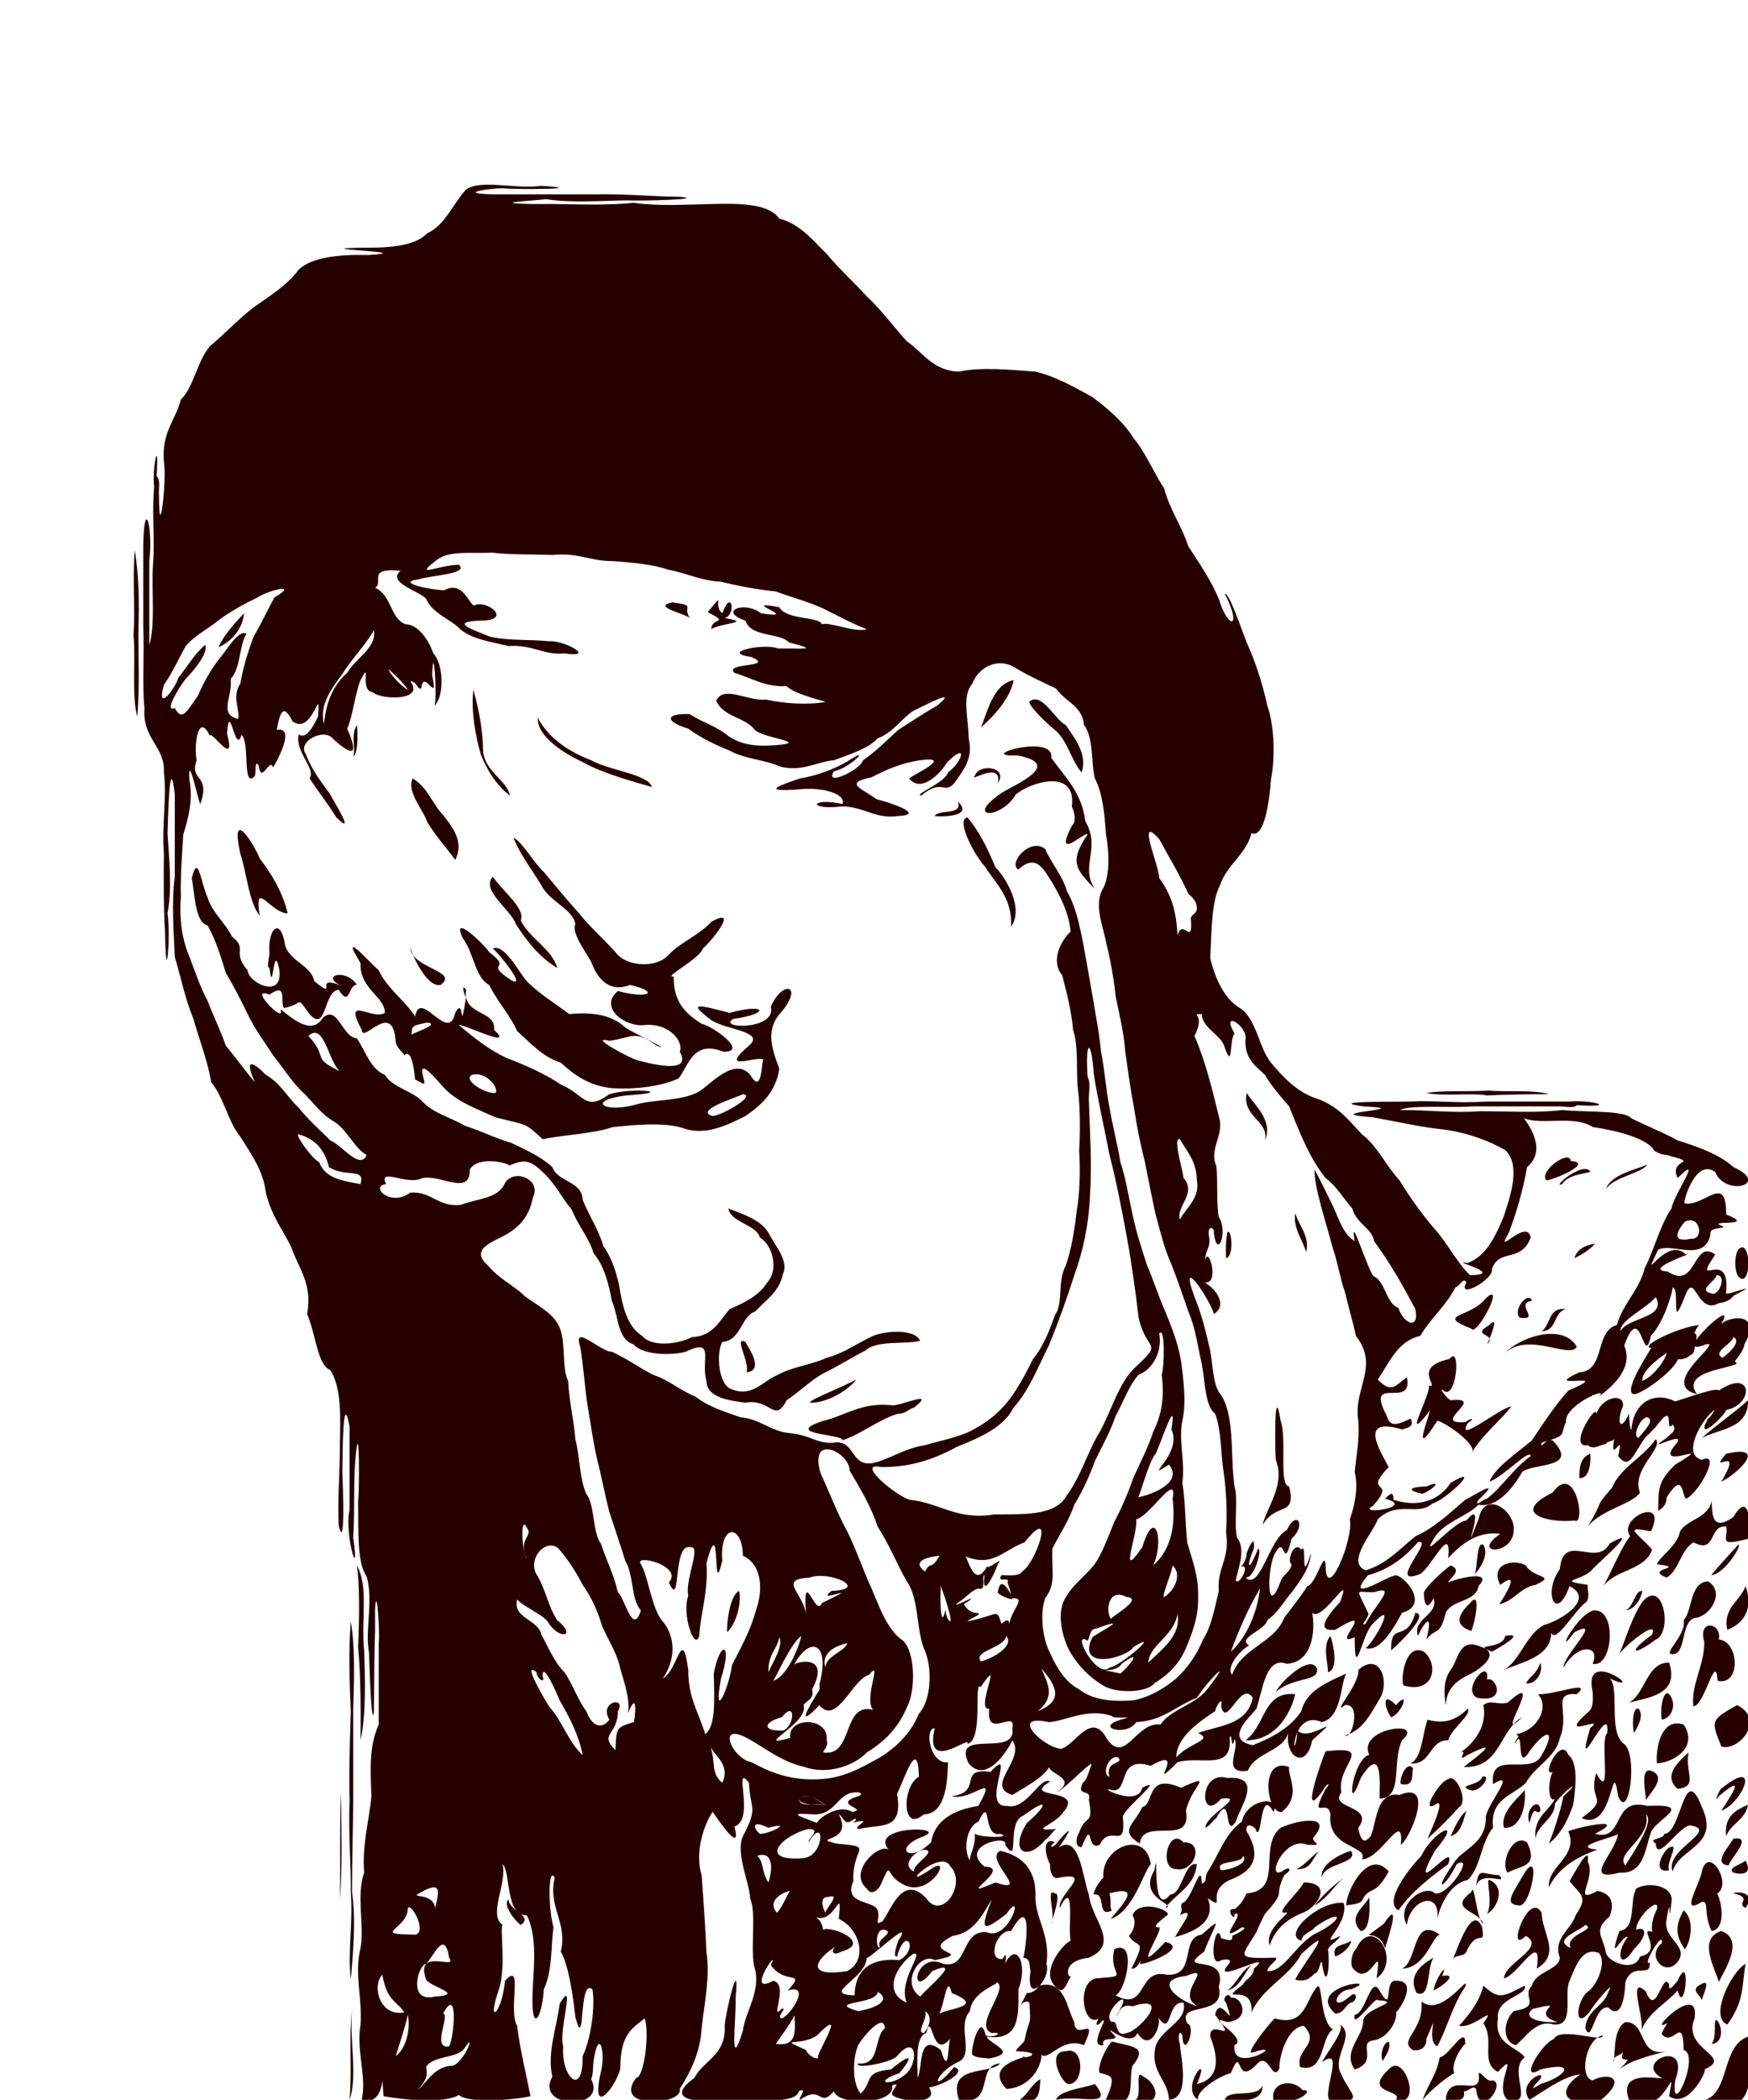 <?xml version='1.0' encoding='utf-8'?>
<!-- Generator: imaengine 6.0   -->
<svg viewBox="0,0,1440,1729" xmlns:xlink="http://www.w3.org/1999/xlink" xmlns="http://www.w3.org/2000/svg" width="1440" height="1729" version="1.1">
<defs/>
<g id="layer0">
<path d="M288,1729C294.8,1709.3 287.8,1680.9 290,1654C287.3,1679.7 290.1,1702.1 288,1729ZM298,1729C324.7,1737.5 311.5,1673 316,1726C332,1729.1 366.4,1732.3 378,1725C385.8,1732.3 424.4,1729.1 437,1726C433.5,1707.8 428.5,1688.3 426,1668C418.3,1655.3 431.6,1613.8 416,1631C413.7,1657.8 400.2,1669.4 411,1638C417.2,1619.6 411.6,1587.6 414,1585C401.9,1576.5 418,1550.7 414,1535C421,1541.4 416,1577.6 434,1577C442.3,1594 440,1616.5 439,1635C436.5,1676.3 446.3,1664.4 448,1638C455.5,1622.1 453.7,1601.2 456,1587C451.6,1572.1 451.4,1536.2 457,1546C451.1,1570.4 467.8,1582.8 462,1607C468.7,1618.8 472.1,1644 474,1661C482.4,1691.9 476.4,1628.1 488,1638C490.7,1653 486.3,1680.3 480,1693C480.5,1727.7 462,1710.3 464,1685C459.7,1672.9 475.1,1626.4 461,1650C458.8,1669.1 450.5,1689.8 455,1710C440.3,1736.7 500.5,1738.1 487,1712C488.8,1708.1 488.3,1701.6 489,1697C493.3,1668.5 499.2,1689.8 495,1706C485.8,1746.4 508.5,1716.5 511,1703C511.1,1674.9 520.6,1670.4 531,1662C535.3,1672.3 530.8,1710.9 524,1711C504,1737.5 563.1,1733.4 560,1720C568.9,1706 577,1689.6 578,1670C580.1,1650.7 585.2,1626.8 582,1608C581.1,1587.1 579.5,1564.3 578,1544C572.5,1526.3 578.9,1504.3 587,1492C582.5,1484.2 612.8,1532.8 605,1504C622.6,1498.5 603.2,1450.2 617,1468C618,1490.4 624.9,1487.6 612,1512C605.7,1525.7 617.6,1550.9 618,1563C623.1,1576.1 618.4,1600 621,1618C628.1,1638.5 613.9,1656 612,1672C600.3,1710.2 606.8,1659.6 606,1645C609.7,1606.3 597.2,1659.6 597,1668C598.5,1692.2 578.9,1697 572,1711C544,1731.4 580.6,1731.4 601,1729C621.9,1729.4 656.2,1732.5 658,1722C666.2,1717.7 657,1728.7 659,1729C677.5,1716.2 674.5,1736.3 687,1722C690.2,1734 737.8,1733.5 735,1717C743.7,1714.4 733.7,1720.2 735,1725C741.9,1731.3 779.2,1733.8 763,1716C756.9,1725.8 801.8,1707.2 786,1702C766,1726.3 769.5,1707.1 789,1698C803.7,1691.7 787.6,1668.8 799,1656C800.7,1639.4 824.2,1633.5 821,1632C832,1637.1 801.1,1668 817,1674C828.3,1673 818.1,1678.6 812,1676C807.5,1655.2 799,1689.3 801,1692C804.4,1694.6 810.6,1694.4 815,1695C840.3,1690.1 814.5,1683 813,1677C841.4,1681.1 838.8,1657.1 839,1638C847.3,1616.4 836.8,1598.2 828,1617C828.1,1617.5 830.3,1604 826,1613C812.9,1615 820.7,1588.6 833,1590C851.3,1557.3 845.1,1604.7 843,1612C849.4,1612.3 847.8,1619.9 849,1623C844.3,1653.1 866.7,1629.1 862,1617C865.8,1593.3 851.9,1578.5 853,1560C853.2,1537.7 840.2,1527.6 824,1524C809.9,1531 850.7,1560.5 820,1550C782.6,1566.3 835.8,1537.4 811,1537C789.4,1519.5 831.8,1510 828,1519C840.7,1537.4 828.5,1500.5 843,1495C866,1478.1 861.5,1487.9 846,1501C831,1524.8 845.8,1533.2 861,1515C864.5,1512.9 866.4,1508.8 870,1506C845.7,1508.2 870.1,1502.2 876,1492C894.2,1471.4 840.3,1482 865,1467C857.2,1461.8 845.5,1490.8 830,1487C806.5,1489.4 838.5,1435 816,1459C788.1,1455.3 810.6,1475.6 784,1479C801.1,1483.4 822.7,1456.9 806,1487C786,1490.1 770,1498.6 767,1517C748.2,1535.5 735.2,1521.1 761,1512C781.8,1503.5 715.4,1503 732,1523C724.1,1517.5 698.1,1541.3 714,1555C717.9,1561.5 723.2,1555.9 725,1553C735.6,1529.7 728.3,1543.5 743,1551C765.4,1565 785.9,1525.8 767,1539C736.1,1559.8 775.4,1520.5 783,1537C796.7,1550.7 776.2,1582.3 763,1563C743.4,1542.6 734.2,1572.6 727,1582C719.5,1586.1 725.3,1580.6 723,1573C720.7,1564.6 694.2,1568.7 703,1549C701.8,1519.7 721.7,1521.1 689,1518C666.3,1512.4 704,1518.1 691,1494C695.5,1496.5 695.2,1503.3 702,1499C707,1495.3 705.1,1500.2 702,1501C723.1,1495.7 699.6,1505.6 708,1506C725.6,1501.5 744.3,1508.3 739,1477C745.3,1464.4 756.1,1429.4 757,1463C743.1,1470.3 742.5,1510 761,1494C780.8,1493.6 780.4,1461.9 781,1451C766.5,1453.3 761,1423.2 770,1423C761,1461.5 800.5,1427.6 797,1436C810.6,1432.5 801.6,1383.1 808,1389C828.2,1359.2 802.5,1409.1 815,1407C811.7,1433.2 837.4,1406.8 834,1423C837.9,1448.1 783.4,1422.2 798,1452C812.1,1468.8 829.3,1442.9 834,1433C845.2,1449.1 810.4,1470.6 834,1478C849.2,1468.6 863.8,1461.5 867,1449C853.5,1461.2 892.2,1461.8 870,1476C878.7,1472.5 904.9,1442.8 898,1456C896.4,1460.4 895.4,1465.4 892,1468C886.2,1480.3 899.5,1471.9 897,1482C901.1,1504 894.3,1493 889,1509C886.9,1511.6 884.7,1520.8 891,1521C901.3,1495.8 894.3,1524.9 906,1519C914.9,1500.8 927.8,1525.4 925,1496C925.2,1489.6 961.1,1461.9 941,1472C937.3,1489.1 901.4,1469.5 916,1474C931,1476.5 919.2,1445 948,1454C980.1,1435.6 942.3,1478.9 970,1451C989.4,1445.4 1015.3,1458.8 1013,1431C1014.6,1423.7 1014.4,1444 1017,1432C1021.9,1439.3 1005.5,1461.3 1028,1458C1034.7,1441.5 1060.2,1442.5 1062,1423C1056.3,1445.8 1075.7,1459 1081,1433C1109.6,1407.1 1078.6,1435.3 1069,1425C1064.9,1460.8 1062,1406.3 1089,1418C1105.4,1414.1 1104.1,1386.9 1109,1378C1093.8,1385.1 1076.1,1391.9 1072,1409C1063.2,1422.7 1047.1,1431.1 1032,1437C1007.9,1432.3 1030,1413.7 1035,1407C1040.1,1392.6 1042.6,1363.3 1060,1370C1081,1368.7 1083.8,1343.5 1081,1328C1089.4,1336.3 1114.9,1290.2 1104,1319C1090.1,1334.1 1085.5,1343.4 1100,1342C1137.5,1318.9 1094.5,1358.1 1116,1348C1115.9,1386 1121.8,1347.3 1130,1338C1153,1313.3 1132.1,1352.5 1125,1357C1137.2,1360.9 1149,1338.8 1155,1328C1181,1320.6 1151.2,1291.7 1148,1298C1149,1294.5 1105,1323 1127,1297C1145.2,1292.3 1158.4,1281 1168,1270C1182.8,1265.7 1141.1,1307.7 1170,1296C1179.9,1289.6 1195.9,1253.3 1193,1283C1202,1273.2 1216.2,1260.2 1236,1263C1210.6,1280.2 1246.7,1281.1 1247,1260C1248.4,1243.8 1222.9,1226.1 1218,1251C1200.7,1294.2 1226.8,1229.2 1208,1252C1198,1252.6 1170.9,1284.6 1180,1269C1187.5,1253.6 1207.8,1249.4 1218,1239C1234.4,1241.9 1247.3,1223.5 1254,1212C1263.3,1204.4 1301.8,1209.5 1279,1186C1273.4,1184 1268.5,1194.4 1270,1188C1291.8,1181.3 1284.8,1182.6 1290,1171C1288.3,1157 1327.6,1140.4 1317,1150C1328.4,1141.8 1346,1126.2 1338,1108C1352.2,1068.5 1353.7,1128.4 1360,1100C1370.6,1088.6 1377.3,1066 1378,1060C1384.6,1061.4 1375.2,1100.7 1389,1065C1396.7,1048 1398.2,1083 1416,1073C1421.5,1072.3 1425.7,1070.4 1428,1067C1455.7,1052.7 1418.2,1069.5 1422,1064C1425.5,1025.7 1392.5,1063.7 1413,1033C1394.5,1019.5 1397.8,1063.1 1374,1047C1350.7,1045.7 1402.5,1029.1 1389,1033C1372.2,1016.4 1350.1,1062.1 1366,1029C1378.1,1023.1 1403.4,1039.7 1409,1017C1408.1,1010 1416.8,1012.6 1420,1010C1401.9,1003.7 1449.6,1011 1422,1000C1422.2,965.6 1404.9,993.2 1388,991C1385.5,992.3 1396.3,952.9 1413,965C1421.3,985.8 1459.3,975.1 1428,961C1416.8,950.7 1398.8,944.2 1382,939C1372,933.1 1343.6,921.6 1343,920C1335.9,914.1 1304.2,915.9 1287,914C1266.8,916.6 1240.7,915 1220,915C1196.3,916.7 1174.7,913.8 1153,914C1162.8,909.5 1195.6,912.5 1213,911L1283,911C1288.4,910.8 1296.6,913 1299,910C1333.9,912.2 1311.7,905.4 1293,907L1225,907C1199.3,908.7 1182.4,905.9 1162,907C1150.8,907.4 1090.2,906.4 1123,911C1171.2,913.3 1080.4,916.2 1131,920C1151,923.6 1170.9,928.2 1189,930C1210,932.8 1227.5,939.8 1240,947C1254,960 1242.7,988.9 1239,1001C1232.4,1017.1 1224.8,1034.1 1209,1040C1191.2,1037.1 1242,1049.4 1211,1050C1199.8,1039.2 1191.9,1022.6 1181,1011C1171.3,999.5 1161,985.3 1153,972C1142.2,960.4 1134.6,943.6 1122,934C1110.5,922 1103.5,911.8 1086,905C1069,899.9 1057.3,887.2 1047,875C1037.5,863.3 1035.3,841 1023,831C1009.2,823.5 1001.3,806.9 997,789C998.1,767.2 997.9,742.5 1005,729C1010.8,711.8 1026.8,703.2 1031,686C1041.8,690.9 1046,657.5 1047,642C1050.9,622.1 1049.4,595.9 1044,581C1040,562.5 1033.9,544.1 1027,529C1022.5,517.5 1012.5,487.7 1009,489C1023.5,517 1012.2,519.6 1004,493C997.6,477.7 987.6,463.2 979,450C973.7,433.4 963.4,419.3 959,402C952.1,392.3 943.4,372 934,361C925.7,347.6 912.5,336.3 900,327C885.9,319.3 870.5,310.2 853,306C832.2,304.6 809.2,301.9 790,306C768.6,305.5 759.9,289.7 747,281C736.2,269.2 726.6,255.7 714,244C703.8,232.7 690.9,221.1 681,209C670,198.4 659.4,184.5 642,180C633,167.2 608.3,167.5 586,168C562.9,168.5 542.8,169.9 522,167C501.4,169.2 476,168.3 455,168L437,168C401.5,167.1 440.4,165.2 450,164C469.9,167.3 496.5,165.2 516,165C528.4,165.6 582.9,164.2 560,162C538.1,161.9 515.8,159.6 493,160L425,160L407,160C375.7,159.5 401,155.2 414,155C426.5,156.3 487.6,155.7 446,153C424.1,156 396.6,147.4 384,156C373,168 366.3,185.8 352,192C340.7,203.9 316.4,204.1 295,204C251.8,205.2 348.3,207.4 303,210C279.4,209.4 257.1,211.7 246,222C236.7,234.9 221.5,244.2 209,253C196.4,262.7 184.6,275.4 173,285C162.5,297 159.7,318.6 149,329C144.6,346.1 133,355.9 135,380C137.6,395.4 131,450.7 131,408C130.4,403.6 132.6,395.4 129,392C131.3,357.3 125.1,385.3 127,401C125,424.2 127.8,444.8 126,465C124.7,486.8 128.1,514.7 123,531L123,462C126.2,435 119,407.9 118,448L118,516C119,538.7 117,565.3 119,583C117.1,608.8 136.1,614.2 135,636C137.6,656.2 133.1,680.7 135,702C134.8,724.8 134.7,749.4 136,768C136.6,817.6 140.9,770.8 138,752C142,731.6 139.2,705.7 138,686C138.5,672.2 139.6,617.4 144,654L144,722C141.1,742.6 143.2,769.5 144,788C149,804.6 152.5,822.5 159,838C164.2,856.1 171.1,873.7 174,891C184.5,904 188.3,924.6 198,936C206.7,949.9 217,964.1 219,982C224.2,1002.6 232.5,1011.5 240,1027C245.9,1044.5 257.7,1057.2 253,1082C259.8,1097.1 261.5,1124.4 272,1128C281.6,1142.5 280.4,1168.2 280,1189C280.2,1211.8 277.9,1234 279,1256C284.6,1279.3 282.5,1222.7 282,1212C282.3,1199.3 282.1,1142 288,1175L288,1243C283.3,1262.9 296.8,1306.8 291,1266C292.4,1244.3 291,1218.5 293,1199C296.3,1164.7 296.1,1228.4 295,1236C295.5,1259.7 293.7,1286 302,1298C307.8,1317.6 300.5,1342.1 304,1361C304.5,1375.8 306,1422.8 308,1410C308.4,1387.6 308.2,1363 309,1343L309,1325C310.3,1301.8 313.2,1346.5 312,1352L312,1420C304,1437.6 305.1,1456.5 306,1479C303.9,1500.4 298.2,1519.1 300,1542C293.3,1560.4 300.4,1586.3 297,1604C291.7,1625.8 298.6,1644.8 297,1667C293.3,1689.4 302.3,1709.4 298,1729ZM790,1729C820.5,1734.6 803.1,1700.5 824,1699C815.6,1708.6 780.1,1699.5 790,1729ZM840,1729C856.4,1733.7 856.5,1722.7 857,1712C849.8,1715.9 847.1,1724.3 840,1729ZM870,1729C889.5,1724.6 918.4,1736.5 902,1716C894.1,1719 871.8,1721.4 870,1729ZM911,1729C938.1,1739.3 929,1711.4 933,1701C946.1,1684.7 932.7,1685.5 916,1681C907.5,1690.1 902.8,1708.4 907,1707C915.7,1709.8 919.8,1708.6 911,1729ZM933,1729C959.3,1736.8 953.9,1715.4 942,1710C933,1701.1 943.4,1731.5 933,1729ZM963,1729C981.5,1728 972.2,1691.5 972,1683C969.8,1676.9 971.8,1670.4 974,1676C974.9,1697 986.3,1668.8 978,1666C969.3,1647.5 1009.8,1661.8 1004,1636C1012.4,1606.5 966.3,1625.6 992,1607C1000.7,1583.9 1008.9,1576.3 990,1593C971.6,1595.5 986.3,1627.6 961,1626C936.8,1620.3 945.2,1657.2 919,1643C927.4,1639.8 937.2,1596 918,1605C912.4,1628.1 933.5,1626.7 903,1629C885.9,1632.2 892.5,1673.1 907,1661C903.1,1662.7 901.7,1670.4 906,1666C917.7,1654.4 894.3,1686.5 909,1684C906.4,1676.4 919.1,1681 919,1677C903.7,1660.8 931,1688.6 937,1674C948.4,1691.8 957.6,1664.9 954,1661C966.1,1678.2 960.6,1647.5 975,1649C978.7,1664.3 956.4,1670.5 952,1685C947.1,1706.2 962.6,1712.6 963,1729ZM987,1729C984.8,1722.7 1001.7,1710.5 1014,1707C1024.4,1681.6 1016.6,1720.3 1036,1699C1045.3,1689.8 1048.2,1715 1054,1703C1053.6,1693.6 1060.2,1669.5 1074,1668C1088.4,1683 1066.9,1687.3 1071,1702C1091.8,1707.4 1087.5,1678.2 1098,1671C1087.1,1664.2 1089.7,1631 1085,1636C1075.3,1646.9 1075.6,1669.2 1050,1662C1043.9,1668.1 1024.8,1692.7 1032,1690C1063.6,1679.7 1013.6,1709.5 1017,1684C1029.7,1678.3 988,1657.1 1011,1665C1031.4,1663.1 1022.8,1643.1 1014,1645C1012.3,1639.4 1005.9,1645.8 1010,1649C1019.3,1676.2 1005,1640.2 1001,1659C1021.8,1685.9 996.2,1660.6 997,1677C1004.8,1696.7 1003.7,1712 986,1716C999,1686 971.1,1719 987,1729ZM1009,1729C1024.5,1730.5 1040.7,1730.4 1040,1717C1036.8,1728.3 1011.6,1719.4 1009,1729ZM1049,1729C1063.8,1735.8 1085.2,1720.5 1073,1721C1065.8,1711.7 1046.6,1713.6 1049,1729ZM1095,1729C1127.3,1732.5 1111.4,1723.9 1105,1708C1096.4,1693.6 1117.3,1676.4 1104,1667C1107.7,1671.9 1094.5,1688 1089,1698C1108.1,1684.2 1089.9,1721.3 1095,1729ZM1150,1729C1172,1735.7 1157.3,1691 1145,1703C1121.1,1724.5 1156.3,1720.2 1150,1729ZM1172,1729C1177.5,1722.3 1189,1712.3 1198,1707C1195.2,1700.4 1202.3,1687.2 1207,1683C1207.6,1666.4 1193.6,1693.2 1186,1694C1183.8,1708 1176.1,1716.5 1172,1729ZM1191,1729C1198.7,1729.2 1207.6,1731.3 1206,1722C1209.4,1722.6 1212.9,1716.6 1216,1720C1218.3,1745.7 1240.7,1716.4 1230,1713C1224.2,1714.8 1221.3,1706.4 1218,1707C1222,1729.8 1193.1,1703.9 1191,1729ZM1242,1729C1265.8,1734.6 1241.5,1705.2 1256,1694C1251.2,1685.9 1230.2,1683.8 1234,1662C1231.8,1645 1259.2,1643.1 1256,1635C1237.8,1644.3 1235,1646.8 1222,1635C1218.7,1649.1 1208.5,1660.8 1202,1668C1213.6,1671.1 1233.9,1648.9 1222,1666C1231.7,1680.2 1219,1698.4 1234,1706C1253.2,1685.9 1229.4,1718.7 1242,1729ZM1260,1729C1272.8,1721.4 1287.5,1709.7 1302,1708C1280.9,1722.2 1289,1736.3 1319,1729C1341.5,1710.6 1324.4,1706.2 1312,1713C1300.5,1710.8 1306.3,1678.9 1320,1676C1322,1682.6 1285.2,1668.3 1280,1679C1270.2,1682.3 1250.2,1715.6 1269,1704C1300.8,1696.6 1288.9,1710.3 1269,1716C1263.7,1719.4 1260.9,1721.1 1265,1716C1281.6,1699.9 1247.7,1713.2 1260,1729ZM1342,1729C1371.5,1747.2 1381.2,1691.2 1375,1726C1391.5,1737.6 1407.7,1701.8 1404,1704C1429.4,1693.1 1385,1687.9 1396,1662C1400.6,1630.5 1355.9,1675.7 1373,1666C1375.3,1663.6 1369.1,1672.1 1369,1675C1378.6,1686.2 1386.4,1657.7 1387,1688C1401.1,1691.8 1376.1,1747.3 1380,1713C1393.5,1677.3 1344.6,1697.9 1369,1711C1369.6,1712.9 1332,1702.6 1342,1729ZM1405,1729C1450.4,1745.7 1440.4,1705.4 1440,1677C1418.1,1684.7 1425.1,1721.9 1405,1729ZM709,1724C701.7,1715.1 702.5,1693.9 707,1684C710.3,1677.9 728,1656.4 729,1670C719.5,1677.8 725.6,1701 707,1699C703.4,1704.1 734.3,1698.5 739,1693C754.7,1674.2 757,1697.1 747,1707C734.9,1718.7 717,1715.2 741,1707C755.8,1688.8 746.3,1693.6 734,1704C710.9,1706.2 719.8,1713.3 709,1724ZM344,1721C352.1,1712 352.2,1708.4 351,1702C356.5,1692.2 377.6,1695.3 383,1686C393.3,1670.6 380.6,1702.5 371,1701C357.4,1702.5 351.6,1714.7 344,1721ZM829,1720C848.4,1719.2 857.9,1702 858,1692C864.2,1697 875,1676.8 893,1684C905.6,1657 885.7,1681.9 885,1665C878.6,1653.2 877.3,1629.5 856,1635C854.3,1638.7 849,1641.6 846,1641C834.5,1664.4 841.6,1643.7 848,1649C849.3,1671 848.7,1657.7 844,1680C842.5,1683.4 837.3,1686.4 837,1689C863.6,1689.8 842.2,1696.3 843,1693C850.3,1693.9 808.9,1698.6 829,1720ZM880,1716C893.5,1716.8 893.6,1684.2 878,1689C861.6,1688.8 874.6,1715.3 880,1716ZM756,1711C755.8,1697.4 753.9,1676.9 763,1674C768.3,1653.3 767.1,1699.9 784,1677C780,1676.3 783,1713.8 775,1688C756,1673.1 760.3,1702 756,1711ZM1116,1704C1136.5,1697.4 1117.4,1681.3 1132,1680C1143,1678.2 1151.8,1664 1150,1656C1148.1,1661.9 1171.4,1630.4 1150,1631C1139.7,1629.8 1148.1,1658.9 1137,1640C1129.2,1624.5 1125.5,1657.9 1116,1659C1113.2,1672.9 1134,1642.4 1135,1647C1158,1648.3 1121.8,1653.4 1123,1665C1122.2,1677.7 1105.8,1689.6 1116,1704ZM1334,1704C1343.2,1696 1364.2,1691.4 1373,1689C1348.9,1694.5 1357.3,1664.9 1339,1665C1327.7,1671.1 1331.3,1694.7 1329,1698C1328.9,1692.7 1334.1,1692.8 1337,1690C1332.6,1702.3 1349.5,1688.6 1334,1704ZM1139,1697C1141.3,1693.1 1146.4,1686.2 1144,1681C1138.9,1682.5 1136.9,1692.5 1139,1697ZM675,1694C671.8,1697.1 664.6,1690.8 664,1688C639.2,1676.8 659,1685.7 673,1676C701.9,1646.8 666.7,1699.6 675,1694ZM326,1693C328.6,1684.6 333.4,1670.5 336,1659C338.4,1671.4 334.3,1687.1 326,1693ZM1164,1688C1172.1,1689.3 1175.5,1683.7 1175,1679C1187.9,1648.7 1173.3,1679.6 1184,1685C1192.3,1669.8 1196.9,1650.3 1207,1636C1211.4,1623 1188,1662 1171,1648C1173.3,1672.1 1151.3,1680.1 1164,1688ZM370,1685C355.1,1687.6 371.2,1658.6 365,1658C377.7,1634.2 374.2,1677.2 370,1685ZM1249,1684C1257.4,1676.7 1266.1,1662.6 1280,1667C1297.9,1668.6 1287.8,1642.2 1293,1631C1297.6,1620.5 1302.7,1602.8 1317,1608C1324.1,1615.5 1315.4,1635.3 1308,1640C1298.6,1647 1296,1673.5 1310,1656C1312.6,1650.8 1331.8,1628.1 1325,1640C1321.2,1652.5 1307.1,1654.7 1306,1670C1311.4,1684.3 1313.3,1650.6 1325,1653C1333.8,1662.2 1338.3,1649.9 1339,1632C1345.4,1614.6 1360.1,1629.5 1359,1616C1351.9,1619.7 1371,1587.7 1369,1600C1355.2,1611.1 1373.1,1629.5 1383,1614C1390.4,1601.3 1369.2,1596.1 1373,1580C1377.2,1554 1373.8,1593 1377,1566C1379,1552.9 1358.5,1549 1348,1555C1342,1565.2 1348.5,1588.1 1334,1590C1324,1620.2 1336.9,1592.1 1341,1595C1330.8,1607.5 1334,1623.7 1346,1605C1358.7,1592.5 1355.2,1585.8 1348,1589C1347.1,1579.4 1367.6,1560.3 1365,1572C1359,1583.9 1360.8,1592.4 1362,1591C1347.6,1585.5 1371.9,1606.8 1351,1611C1346.8,1624.5 1324.7,1615.7 1323,1608C1320.6,1594 1311.9,1589.8 1326,1578C1329.4,1569.2 1329.2,1559.4 1316,1557C1294,1568.9 1315.4,1546.2 1308,1533C1310.3,1516.6 1296,1544.2 1293,1549C1302.6,1560.9 1308.5,1561.5 1298,1577C1294.6,1588.6 1279,1596.1 1285,1612C1284.1,1622.4 1265.1,1623 1262,1635C1252.9,1644.3 1270.9,1651.9 1247,1656C1237.5,1665.1 1238.1,1681.9 1249,1684ZM640,1683C634.8,1686.6 656.3,1662.3 657,1652C649.2,1654.4 664.7,1686.4 640,1683ZM1410,1683C1419.9,1682.3 1419.4,1668.5 1414,1663C1411.1,1664.4 1414.7,1676.7 1410,1683ZM761,1674C754.3,1673.9 764.9,1661.3 762,1656C769.6,1660.7 764.2,1671.1 761,1674ZM928,1674C917.9,1678.2 921.7,1662.4 916,1665C905.1,1658.1 939,1629.2 919,1661C922.7,1656.8 923.1,1649.6 933,1652C966.5,1641.2 937.3,1673.2 928,1674ZM1352,1672C1357.8,1657 1373,1649.4 1382,1639C1388.1,1661.7 1393.4,1604.8 1382,1631C1379.8,1633.4 1374.3,1641.6 1375,1634C1369.4,1622.5 1364.4,1662.2 1356,1640C1340.1,1624.7 1355.3,1663.7 1352,1672ZM1423,1667C1437.3,1647.1 1434.7,1635.9 1438,1617C1425.9,1623.8 1407.9,1661.3 1423,1667ZM1283,1665C1261.4,1665.8 1255.2,1659.1 1263,1654C1295.1,1646.8 1257.6,1656.9 1283,1665ZM644,1662C639,1660.5 649.3,1652.7 644,1654C633.2,1665.5 650.6,1634 637,1631C612.6,1644.2 643.7,1600.6 635,1618C646.6,1635 664.7,1621.6 649,1639C668.6,1632.9 651.5,1659.2 644,1662ZM770,1662C777.7,1661.6 779.3,1621.3 784,1641C817,1654.5 769.9,1653 770,1662ZM1100,1658C1107.1,1658.2 1108.8,1650 1113,1649C1118.2,1648.1 1118.2,1639 1113,1643C1095.2,1658.8 1099,1638.3 1113,1638C1141.2,1627.2 1074,1635.4 1100,1658ZM333,1657C312.5,1660.9 306.2,1634.7 315,1626C318.6,1647.8 327,1647.5 333,1657ZM1031,1657C1040,1636.5 1062.2,1627.7 1072,1609C1104.3,1579.2 1072.2,1618.6 1067,1630C1076.6,1632.8 1080.7,1627 1083,1625C1087.1,1624.6 1087.7,1612.7 1089,1616C1092.5,1640.7 1096,1620.2 1094,1605C1096.1,1600.8 1102.9,1597.8 1104,1594C1082.6,1605.3 1111.6,1584.8 1107,1567C1088.1,1564.1 1055.5,1592.9 1072,1598C1072.9,1591.8 1081.3,1590.4 1083,1587C1106.4,1570.6 1107.2,1580.1 1086,1591C1068.2,1598.7 1058.1,1624.4 1044,1623C1044.1,1618.6 1053.5,1613.7 1051,1612C1017,1612.7 1022.2,1612.1 1035,1591C1037,1586 1039.5,1580.8 1042,1576C1060.8,1555 1048.5,1563.8 1058,1544C1065.9,1538.7 1061.6,1536.5 1056,1541C1042.4,1547.8 1058.4,1511.2 1077,1519C1092.3,1519.8 1080,1517.1 1082,1513C1098.6,1493.7 1069.8,1498.2 1055,1505C1035.9,1520.1 1058.2,1556.7 1027,1559C1024.4,1564.4 1021.4,1569.1 1017,1572C1008.8,1570.4 1017.7,1583.9 1017,1576C1028.3,1572.7 998.7,1603.3 1023,1587C1030.4,1586.7 1016.4,1593.6 1015,1594C1016.5,1600.5 1007.9,1596.1 1006,1596C1001.8,1577.9 994.1,1622.5 1006,1614C1015.3,1612.2 1014.4,1615.2 1010,1620C1001.1,1633 1052.1,1604.5 1033,1621C1032.8,1627.4 1025.6,1630 1024,1634C1000.6,1652.3 1032.8,1630.4 1031,1657ZM707,1656C678.8,1647.7 723,1650.9 723,1640C732.9,1645.8 725.9,1652.6 707,1656ZM987,1652C973,1648.8 947.7,1630.4 977,1627C1002.5,1616.9 966.2,1642.4 987,1652ZM747,1649C726.6,1640.3 738.7,1618.5 752,1609C762.9,1605.5 739.2,1630.8 747,1649ZM1402,1647C1403.2,1641.5 1410.1,1628.6 1401,1634C1392,1638.4 1400.7,1642.7 1402,1647ZM358,1644C335.5,1649.5 344.5,1617.7 351,1617C357.4,1610.9 366.1,1587.9 370,1612C377.6,1623.1 341.4,1602.6 351,1630C354.9,1636.3 383.8,1642.4 358,1644ZM758,1644C741.5,1633 757.7,1607 770,1614C806,1606.9 754.5,1609 785,1594C803.1,1591.5 810.4,1574.5 817,1564C807.1,1589.7 809,1591.5 829,1576C844.8,1553.4 831.3,1599 813,1591C791.1,1588.9 798.1,1621.8 777,1617C753.4,1605.9 748.1,1649.1 768,1623C795,1611.5 762.5,1638.2 758,1644ZM704,1643C675.6,1642.3 713.7,1629.3 714,1612C716.2,1613.5 754.3,1576.3 740,1598C739,1600.9 735.1,1612 739,1611C746.2,1585 757.3,1604.9 741,1614C722.3,1612.3 704.6,1617.7 704,1643ZM1167,1641C1179,1646.3 1175.1,1619.8 1181,1612C1168.6,1618.8 1160.2,1628.2 1167,1641ZM874,1639C878.9,1637 879.2,1630.4 883,1627C880.2,1631 872.9,1614.8 897,1612C923.5,1600.4 898.9,1580.5 897,1560C891.7,1546.3 889.4,1506.3 870,1523C862.6,1536.2 895.9,1488.2 871,1517C868.4,1521.8 862.1,1521.8 869,1517C860.4,1512.2 859.4,1524.5 865,1535C864.8,1541.7 867.3,1548.3 873,1546C901.5,1540.8 871.2,1559.7 873,1571C886.2,1544.5 879.5,1589.5 882,1598C876,1600 852.4,1627.7 874,1639ZM1011,1639C1022,1636.4 1025,1623.8 1031,1618C1022.1,1622.7 1018.2,1634.3 1011,1639ZM1181,1639C1189.4,1635 1201.6,1624.6 1188,1627C1193.6,1613.6 1181.9,1630.2 1181,1639ZM1416,1632C1420.2,1622.8 1437.8,1597.2 1418,1590C1398,1596.2 1413.2,1621.7 1416,1632ZM289,1630C291,1606.9 293.3,1580.8 290,1558C290,1532.5 290.8,1506.3 291,1483L291,1407C291.7,1383.1 292.7,1357.3 289,1335C287,1357.9 288,1388.3 289,1409C288.2,1433.3 287.4,1459.5 288,1483C286.9,1510 289.2,1534.8 289,1558C290.9,1584.2 286.3,1606.9 289,1630ZM1134,1629C1155.2,1613.9 1130.6,1575.9 1117,1605C1113.4,1607.8 1112.4,1617.5 1114,1620C1128.8,1639.9 1138.9,1593.5 1134,1629ZM1239,1629C1250.4,1626.7 1270.8,1587.9 1266,1621C1286.2,1608.7 1270.6,1592.7 1270,1575C1259.4,1555.7 1240,1611.2 1257,1594C1274.1,1604 1239.4,1616 1239,1629ZM698,1623C657.5,1629.2 677.1,1608.7 690,1602C684.1,1604.6 684.9,1611.6 693,1607C719.5,1599.6 684.2,1585.1 678,1589C677.5,1583.6 674.9,1579.4 669,1577C687.3,1589.3 694.2,1547.8 691,1580C708.8,1588.4 715,1614.2 698,1623ZM932,1621C938.4,1622.1 941.3,1607.7 939,1617C941,1618.8 981,1603.9 960,1599C929.3,1631.7 958.8,1588.8 955,1587C946.7,1587.4 959.4,1579.3 960,1578C970.2,1574.3 938.5,1562.4 933,1577C937,1583.7 932.7,1591.6 930,1594C936.5,1605.2 945.5,1594.6 932,1621ZM1155,1621C1174.6,1620.4 1179.5,1594.7 1186,1593C1163.5,1577 1168,1615.1 1155,1621ZM1197,1613C1199,1609.6 1206.6,1611.1 1208,1607C1217.2,1586.6 1223.6,1604.1 1221,1587C1212.6,1566.9 1200.6,1605.1 1197,1613ZM1100,1611C1106.4,1608.9 1113.2,1602.1 1113,1598C1107.7,1602.2 1096.4,1600.6 1100,1611ZM1388,1605C1392.8,1599 1396.3,1580.7 1387,1573C1379.1,1586.4 1381.1,1595.4 1388,1605ZM1141,1604C1144.9,1592 1154.1,1562.8 1140,1584C1116.1,1602.3 1133.9,1584.3 1141,1604ZM1294,1604C1278.1,1597.3 1301.5,1589.8 1306,1585C1315.9,1589 1288.2,1593.1 1294,1604ZM725,1603C721.9,1607.1 719.9,1587.1 729,1589C737.5,1592 720.7,1596.7 725,1603ZM1046,1602C1050.4,1587.8 1060.7,1580.2 1073,1575C1083.8,1571.9 1099.7,1550.3 1074,1550C1070.7,1557.5 1050.8,1574.8 1058,1575C1068.1,1572.5 1040.8,1586.6 1046,1602ZM968,1595C985.8,1590.2 1001.9,1581.5 995,1563C1011.3,1574.3 992.2,1558 1013,1548C1032.7,1540.8 1039.5,1528.4 1027,1508C1025,1498.9 1035.3,1504.4 1035,1508C1039.8,1514.1 1038.2,1471.2 1049,1492C1056.3,1478.3 1027.2,1480.4 1023,1500C1009.3,1509.5 1004,1527.3 995,1541C991.7,1546.2 995.2,1549 990,1551C989.8,1530 981.6,1565.4 974,1567C971.4,1570 975.3,1570.8 972,1577C986.1,1569.6 973.1,1585.3 968,1595ZM342,1593C304.2,1592.6 336.4,1588.7 336,1571C339.1,1566.6 352.1,1591.5 342,1593ZM1121,1590C1130.9,1589.7 1127.6,1560.5 1128,1562C1124.8,1569.7 1109.3,1578.2 1121,1590ZM1410,1590C1426.3,1587.4 1413.6,1549.9 1413,1560C1429.1,1553.8 1407.6,1517.7 1402,1541C1399.7,1553.1 1383.5,1577.7 1402,1566C1408.4,1565.2 1402.8,1575 1410,1590ZM429,1585C440.1,1577.4 418.9,1573.5 419,1564C413.6,1567.9 424.2,1581.9 429,1585ZM1159,1585C1161.4,1563.9 1186.9,1555.8 1184,1580C1186,1570.6 1193.6,1551.1 1209,1548C1219.9,1538.2 1220,1516.5 1230,1505C1227.2,1480.9 1246.4,1478.6 1257,1468C1264.8,1453.9 1281.7,1447.1 1285,1431C1293.8,1410 1277.2,1393.4 1299,1395C1312.7,1382.5 1280.3,1395.9 1267,1395C1276.8,1405.9 1266.4,1424.9 1249,1428C1253.4,1430.7 1248.4,1430.3 1248,1436C1256.2,1418.9 1248.2,1461.5 1260,1442C1274.6,1422.1 1282.7,1424.2 1269,1447C1258.6,1461.4 1226.8,1441 1230,1469C1250.2,1456.8 1225.5,1485 1224,1496C1224.6,1518.9 1204.1,1522.1 1197,1535C1179.6,1559.8 1190.4,1554.5 1200,1535C1215.4,1526.1 1193.4,1561.6 1182,1559C1174.1,1550.8 1149.2,1568.1 1159,1585ZM866,1584C867.6,1578 874.6,1558.8 869,1559C861,1554 870.1,1577.1 866,1584ZM1222,1584C1216.1,1580.9 1214.7,1548 1212,1558C1192.5,1572.4 1218,1573.1 1222,1584ZM915,1580C933.8,1574 942.4,1540.2 948,1535C943.8,1505.6 906.6,1521.1 909,1546C905.1,1549.8 901.3,1555.8 901,1560C911.7,1558 903.1,1579.9 916,1573C913.8,1571 915.9,1566.2 914,1559C942,1551.3 923.4,1569.7 915,1580ZM358,1578C363.1,1555 333.3,1564.8 347,1558C370.3,1544.9 356.7,1568 358,1578ZM1225,1576C1233.8,1570.9 1240.6,1553.8 1227,1548C1223.6,1546.3 1230.3,1566.7 1225,1576ZM640,1575C631.1,1564.5 645.9,1557.7 651,1557C650,1556.5 643.9,1572 640,1575ZM680,1575C676.8,1569.6 675.9,1561.4 682,1562C693.5,1558.7 680.5,1570.7 680,1575ZM1152,1573C1162.7,1557.9 1177.6,1546.2 1193,1535C1201.3,1511.9 1157.5,1569.1 1182,1524C1207,1494.5 1179.8,1508.7 1171,1528C1161.5,1537.8 1139.2,1565.5 1152,1573ZM960,1571C968.8,1558.9 984.1,1553.6 986,1535C975.8,1532.2 973.8,1560.1 964,1560C947.6,1580.8 954.9,1514.7 951,1540C936.7,1563.5 970.5,1568.1 960,1571ZM1438,1571C1447.7,1557.3 1429.8,1557.3 1428,1559C1444.7,1562.9 1429.6,1567.2 1438,1571ZM1083,1569C1093,1563.5 1098.5,1553.6 1107,1546C1097.9,1553.1 1089.7,1560.3 1083,1569ZM1109,1569C1114.3,1567.8 1121.7,1568.2 1123,1563C1129.4,1552.7 1132.6,1561.8 1144,1541C1127.3,1521.4 1108.9,1557.1 1109,1569ZM1252,1569C1261.3,1568.8 1269.6,1521.6 1256,1542C1245.8,1559.7 1238.3,1568.3 1252,1569ZM280,1564C282.3,1536.7 281.1,1505.6 281,1476C279.6,1504 280.7,1535.2 280,1564ZM1276,1554C1283.6,1537.8 1299.8,1528.7 1316,1523C1288.9,1520.4 1340.1,1511.1 1333,1509C1332.3,1524.5 1301.8,1550.2 1334,1542C1354.6,1543.2 1355,1522.7 1360,1509C1363.4,1498.1 1397.9,1485 1357,1487C1327.2,1479.2 1338.9,1516.7 1314,1510C1344.3,1494.3 1295.1,1505.7 1292,1508C1300.8,1528.7 1274.3,1536.6 1276,1554ZM1216,1553C1220.6,1539 1243,1553.2 1235,1544C1220.5,1543.5 1218.1,1536.7 1216,1553ZM633,1550C627.4,1541.6 629.5,1534.2 624,1528C637.8,1523.7 636.3,1540.8 633,1550ZM1089,1546C1090.2,1533.9 1119.7,1534.8 1113,1524C1102.8,1526.9 1087,1535.8 1089,1546ZM1242,1542C1252.6,1535.7 1267.9,1538 1258,1517C1246.2,1509.1 1235.6,1534.1 1242,1542ZM1428,1542C1436.3,1544 1443.6,1542.7 1438,1532C1434.9,1535 1422.2,1538.1 1428,1542ZM753,1541C741.2,1535.6 755.2,1522.8 762,1523C772,1524.7 751.5,1534.9 753,1541ZM1378,1541C1382.8,1521.6 1417.3,1520.2 1402,1488C1387.1,1449 1385.4,1509.9 1371,1510C1370.8,1514.8 1356.7,1513.5 1364,1518C1364.9,1534 1382.2,1504.8 1392,1503C1417.9,1506.6 1370.4,1523.3 1378,1541ZM1006,1540C999.2,1531.4 1024.2,1534.9 1024,1528C1029.2,1534.5 1012.9,1539.8 1006,1540ZM1375,1540C1371.9,1534.2 1385.4,1515 1374,1522C1368.5,1526.9 1361.4,1542.5 1375,1540ZM969,1539C984.1,1542.1 992.6,1516.3 975,1517C962.5,1503.5 954.1,1539.4 969,1539ZM1068,1539C1080.6,1540 1081.1,1529.4 1087,1524C1080.1,1528.4 1075.9,1535.3 1068,1539ZM1339,1536C1329.8,1526.2 1361,1513.1 1356,1494C1363.1,1499.5 1346.9,1523.2 1339,1536ZM1424,1536C1425.3,1530.5 1444.9,1511.3 1428,1514C1422.9,1522.2 1411.1,1534.8 1424,1536ZM799,1532C793.3,1523 796.2,1503.9 806,1500C817.5,1476.6 808.7,1513.2 824,1510C834.6,1513.3 808.8,1513.4 803,1510C804.1,1519.6 798.3,1528.3 799,1532ZM1122,1531C1137.9,1530.8 1156.7,1488.7 1154,1519C1161.3,1514.5 1182.8,1465.4 1153,1478C1130.4,1474 1134.6,1510.4 1127,1514C1121.9,1519.6 1119.4,1508.6 1119,1505C1132.9,1486.2 1094.3,1489.7 1105,1476C1100.6,1452.8 1133.9,1437.1 1092,1442C1088,1451.4 1070.2,1502.4 1090,1474C1093.1,1467.9 1097.1,1467.7 1092,1473C1077.8,1501 1094,1479.6 1096,1494C1093.1,1522.4 1127.9,1519.4 1122,1531ZM662,1530C623.4,1533.2 643.9,1511.3 666,1506C677.3,1506.2 665.6,1513.4 666,1517C680.2,1493.7 679.1,1528.4 662,1530ZM939,1518C941.5,1495.6 982.1,1521.2 977,1491C981.3,1470.6 1001.9,1459.1 973,1472C943.5,1459.6 951.4,1485.3 941,1488C934.4,1502.5 921.3,1507.3 939,1518ZM1276,1518C1285.7,1510.2 1291.6,1499.1 1296,1486C1297.7,1474.4 1300.8,1451.6 1292,1445C1285.6,1428.7 1269.3,1464 1279,1459C1274,1470.7 1276.5,1485.3 1281,1481C1275.6,1492 1262.7,1496.2 1265,1515C1264.7,1503.4 1281.1,1497.9 1281,1485C1289.3,1473.6 1304.8,1463.3 1288,1479C1285,1493.1 1280.3,1507.1 1276,1518ZM1176,1514C1185,1506 1193.6,1497.4 1202,1488C1209.9,1483.9 1199.8,1459.6 1193,1465C1185.9,1466.2 1168.4,1495.5 1184,1485C1190.3,1482.5 1178.3,1508.5 1176,1514ZM1195,1512C1204,1509.2 1205.2,1499.2 1208,1491C1202.1,1496.1 1198.7,1503.9 1195,1512ZM1422,1512C1425.9,1501.3 1437.9,1498.7 1440,1486C1429.7,1490.6 1420.2,1495.6 1422,1512ZM626,1510C621.6,1506.7 617.3,1497.4 633,1505C654.1,1499.3 634.8,1510 626,1510ZM993,1505C996.9,1503.3 999.9,1498.1 1002,1497C1015.3,1472.9 1007.8,1515.2 1018,1500C1021.7,1487.4 1041.3,1462 1011,1464C987.1,1457.2 988.1,1502.4 1006,1481C1028.1,1478.2 993.1,1494.3 993,1505ZM1239,1505C1252.5,1506.4 1257.6,1486.5 1256,1474C1250.6,1480.7 1235.4,1492.4 1239,1505ZM673,1501C655,1494.3 649.9,1492.6 671,1494C687.9,1494.2 689.8,1477.4 703,1476C708.9,1474.9 711.6,1477.6 707,1479C684.3,1486 716.5,1489.4 702,1492C693.3,1485.9 676.8,1494.3 673,1501ZM1260,1501C1264.5,1483.6 1265.3,1495.8 1269,1491C1268.4,1478.7 1255.3,1489.9 1260,1501ZM1303,1497C1329.9,1509.1 1327.6,1442.3 1333,1479C1342,1500.6 1349.4,1445.2 1338,1436C1324.4,1427.3 1334.7,1389 1326,1382C1359.2,1397.4 1303.3,1354.1 1312,1393C1312.5,1400.4 1312.4,1407.1 1308,1410C1280.8,1434.2 1324.7,1410.9 1310,1423C1295.7,1471 1326.9,1397.6 1324,1427C1317.6,1432.6 1328.5,1485.2 1315,1460C1307.6,1484.1 1327.4,1479.2 1303,1497ZM1056,1492C1072.7,1478.1 1060.5,1462.8 1062,1455C1037.3,1445.9 1043.2,1493.8 1056,1492ZM1418,1491C1436,1484.1 1450.8,1446.6 1419,1472C1416.3,1472.3 1411.5,1486.5 1416,1479C1438.6,1459.8 1427.2,1476.7 1418,1491ZM684,1487C673,1483.5 658.5,1489.5 658,1481C667.8,1473.5 677.1,1486.9 684,1487ZM686,1486C677.8,1485.7 658.6,1487.7 658,1481C669,1472.4 677.3,1490.1 686,1486ZM1356,1482C1359.9,1475.8 1373.6,1462.7 1360,1458C1351.2,1455.5 1355.4,1474.8 1356,1482ZM1137,1481C1156.3,1479.8 1146.3,1451 1155,1433C1175.3,1415.5 1117.6,1422.8 1128,1445C1113.8,1448.2 1108.2,1499.5 1121,1464C1142.7,1429.4 1134.7,1485 1137,1481ZM1211,1474C1219.3,1476.8 1229.7,1460.3 1221,1463C1219.4,1470.6 1199.4,1469.4 1211,1474ZM1382,1473C1399.5,1470.9 1387.9,1459.9 1391,1443C1383.7,1449.8 1369.2,1461.9 1382,1473ZM1154,1469C1165.1,1471.4 1162.9,1462.5 1164,1456C1158.8,1449.2 1152.4,1464.9 1154,1469ZM595,1468C585.1,1459.4 590.1,1452.4 585,1437C586.8,1444.8 602.5,1452.4 595,1468ZM675,1465C651.2,1466.3 634.9,1459.5 619,1451C603,1448.1 589.3,1416.3 617,1432C632,1440.5 644.7,1451 663,1455C683.1,1462 705.1,1452.8 714,1443C728.4,1434.3 740,1422.8 747,1406C754.5,1392.2 754.1,1360.8 744,1351C730.9,1342.2 724.8,1323.8 718,1308C711.3,1293.6 705.1,1275.3 698,1261C689.9,1246.4 683.6,1229.6 676,1213C666,1179.7 699.8,1195.5 700,1211C708.9,1226.1 717.6,1240.6 723,1257C732.5,1271.5 739.4,1289 747,1302C756.9,1315.7 754.8,1340.9 761,1357C769,1374.1 766.7,1400.9 757,1411C750.4,1427.4 737.7,1439.2 725,1447C710.1,1455.3 694.6,1464.3 675,1465ZM914,1463C907.3,1461.4 913,1445 921,1447C926.8,1453 910,1449.1 914,1463ZM1206,1455C1236.5,1455.9 1235,1424.4 1254,1414C1228.8,1438.6 1275.2,1372.1 1242,1402C1233.4,1404 1227.8,1399.3 1222,1404C1225.9,1423.4 1211.1,1437.9 1203,1443C1210.5,1439.5 1198,1452.6 1209,1445C1243.4,1427.9 1207.7,1452.8 1206,1455ZM1162,1452C1179.4,1453.4 1177.2,1432.5 1193,1433C1195.4,1423.6 1213.4,1410.9 1209,1407C1199.5,1416.5 1189.9,1419.8 1176,1416C1171.5,1428.4 1171.7,1447.4 1162,1452ZM1365,1452C1380,1451 1399,1437.9 1387,1420C1367.5,1413.6 1363.8,1442 1365,1452ZM969,1447C969.1,1430.3 988.2,1417.5 1001,1409C1002.1,1404 1007.6,1395.9 1006,1405C1010.2,1424.1 1022.3,1382.8 1032,1398C1027.4,1420.8 1003.5,1420.7 987,1427C1000.3,1432.9 979.5,1435 969,1447ZM480,1445C468.8,1435.5 463.3,1417.3 453,1406C449.5,1401 429.2,1366.4 442,1377C441.9,1381.6 449.6,1387.6 447,1380C446.8,1367.2 458.9,1394.6 461,1400C469.1,1414 476.6,1428 480,1445ZM684,1443C671.4,1444.2 683.7,1440.8 681,1433C683.3,1413.5 648.7,1413.3 651,1431C618.2,1440.2 666.7,1419.2 662,1404C664.7,1399.7 671.1,1399.3 669,1391C685,1361.2 654.8,1368.3 654,1371C667.2,1346.2 684.3,1352.5 675,1387C675.9,1392.9 674.2,1391.8 671,1398C653.9,1426.1 672,1407.4 675,1404C689.2,1421.4 702.1,1382.7 716,1379C729.4,1362.3 705.4,1410.7 725,1410C694.6,1396.2 703.4,1439 684,1443ZM507,1441C493,1427.2 509.1,1428.9 509,1409C516.5,1396.5 493,1400.7 502,1416C497.8,1421.9 489,1424.9 483,1409C476.1,1400 471.4,1385.9 465,1377C456.9,1369 451.4,1355.8 446,1346C443.6,1333.4 422.2,1332.8 426,1317C430.5,1322.5 447.5,1329.8 451,1335C460.3,1350.8 476.1,1347.9 459,1334C452.2,1324.2 449.7,1309.6 443,1298C433.2,1284.5 449.5,1265.9 460,1275C468.1,1284.1 475.3,1295.7 480,1305C487.3,1315.1 493,1328.1 496,1339C501.5,1351 508.8,1362.5 511,1374C514.5,1385.9 521,1405.3 516,1414C527,1385.1 522.5,1420.3 522,1418C507.6,1422.5 507.8,1422.3 507,1441ZM874,1440C859.4,1438.8 830.5,1410.8 864,1418C876.5,1417.6 895.7,1405.9 916,1413C917.1,1415.6 934.3,1413.1 927,1415C897.9,1422 928.5,1430.6 936,1418C958,1417 968.7,1404.6 986,1398C994.2,1384.7 1017,1361.8 996,1389C986.5,1403.5 964.7,1406.9 956,1420C935.9,1417.3 927.1,1453.3 912,1432C899.1,1407.6 885.6,1437.5 874,1440ZM1418,1438C1431.3,1442.8 1455.5,1416.4 1431,1404C1409,1416.4 1409.5,1416.7 1418,1438ZM297,1433C301.6,1412.1 300.8,1383.4 300,1359C297.2,1333.9 304,1306.7 294,1289C296.3,1303.1 296.1,1332.3 295,1356C297.3,1380.9 297.2,1408.8 297,1433ZM1026,1433C1052.9,1433.4 1064.3,1407.3 1067,1395C1040.4,1392.2 1042.6,1421.3 1026,1433ZM1108,1429C1123.3,1424.8 1130.1,1409.4 1137,1398C1144.8,1385 1137.1,1359.4 1119,1375C1120.5,1386.3 1095.7,1413.6 1108,1404C1121.6,1402.1 1114,1432.8 1108,1429ZM581,1428C576.1,1411.2 566.8,1398.2 567,1375C561.8,1337.3 558.4,1375.9 546,1382C556.5,1367.2 557.2,1347.2 545,1334C536.5,1322.5 534.1,1298.5 528,1288C521.3,1278.9 563.5,1289.3 551,1303C561.6,1327 553.5,1269.7 569,1274C577.9,1273.2 564,1301.2 567,1314C561.4,1329.4 572.4,1360 576,1347C577.4,1326.6 583.6,1310.5 582,1287C594.4,1240.8 586.5,1321.8 595,1285C592.7,1254.6 611.5,1254.3 612,1281C628.5,1288.5 628.3,1310.6 623,1325C618.4,1342.7 610.2,1356.8 603,1371C600.8,1389.3 587,1420.1 594,1382C603.7,1352 593.2,1350.3 588,1378C588.6,1401.2 589.6,1421 581,1428ZM1346,1427C1349.2,1422 1354.4,1413.2 1350,1407C1344.1,1405.2 1344.9,1423 1346,1427ZM645,1425C626.5,1425.4 629.9,1417.6 644,1414C656.1,1399 654.5,1421.7 645,1425ZM1369,1416C1377,1415 1382,1403 1375,1395C1370.3,1390.7 1367.3,1406.7 1369,1416ZM1146,1414C1154.4,1411.6 1162.4,1390.3 1150,1404C1137.4,1391.2 1141.1,1407.8 1146,1414ZM855,1409C870,1396.5 862.9,1386.4 858,1374C871.3,1389.3 875.7,1400.5 855,1409ZM1395,1405C1404.4,1404.7 1413.3,1358.8 1415,1384C1434.4,1388.3 1432.8,1351.4 1416,1350C1418.8,1336 1398.2,1332.6 1404,1352C1403.9,1372.4 1392.8,1387.2 1395,1405ZM1191,1404C1191.9,1388.6 1201.7,1383 1212,1378C1220.1,1373.7 1236.6,1361.5 1220,1356C1201.4,1347.7 1201.4,1367.6 1195,1375C1189.1,1383.7 1189.3,1393.2 1191,1404ZM1342,1402C1358.6,1397.5 1383.7,1395.3 1375,1369C1356.4,1368.9 1355.8,1394.1 1342,1402ZM934,1400C915.3,1401.6 899.5,1399.4 889,1391C877.8,1385.1 870.8,1374 865,1361C859.7,1351.2 856,1330.7 861,1316C870.7,1303.3 865.8,1291.9 867,1275C873.2,1262.8 880.6,1252.2 885,1239C891.8,1228 897.9,1214.5 902,1203C907.9,1190.8 914.5,1179.3 919,1166C925.3,1154.8 930.3,1140.2 938,1132C949.8,1127.4 957.6,1112.9 955,1098C960.1,1091.6 959.1,1126.8 957,1132C959.8,1152.6 956,1166.8 950,1179C945.8,1192 939.1,1204.9 934,1216C929.4,1228.9 924.1,1241.7 918,1253C912.7,1265.7 907.7,1280.2 901,1289C892.7,1299 881.9,1306.2 876,1319C870.3,1332.9 877.1,1353.2 882,1361C889,1372.6 898.1,1381.5 909,1388C919.7,1394.6 945.2,1393.9 951,1386C962.4,1379 971.5,1370.1 977,1357C982,1345.2 987.5,1331.1 987,1315C987.5,1297.3 982.1,1284.6 978,1270C976.4,1254.9 976.5,1235.3 974,1221C976.5,1203 970.7,1186.5 974,1170C977.7,1154 974.6,1134.4 973,1121C970.5,1105.9 965.3,1093.1 960,1080C954.7,1068.3 950,1053.4 945,1042C940.8,1028.9 936.2,1015.5 933,1000C929.9,986.4 927.3,969.4 923,957C920.6,942.4 916.8,928.2 914,912C911.2,898.4 910,880 907,866C905.6,850.7 902.6,835.7 900,820C897.5,805.4 894.5,788.8 892,775C889,760.6 885.9,745.7 879,734C875.3,720.8 865.9,710.7 861,699C848.6,689.2 830,711.1 839,716C854.7,701.2 861.1,718.8 867,727C874.1,739.5 880.3,751.2 882,767C873.1,775.6 865.6,791.7 875,803C879,818.1 882.6,832.5 884,848C888.8,861.8 886.3,883.8 888,897C890,912.5 889.9,934.8 889,947C890.2,965.5 889.3,984.2 887,997C885.1,1013.7 882.5,1029.1 878,1042C870.8,1055.4 876.2,1073.3 869,1083C864.2,1096.9 858.8,1109.6 851,1119C845,1131.1 838.2,1143.8 831,1153C823.4,1162.9 813.5,1170.9 802,1177C790.7,1183.5 773.9,1186.3 762,1190C746.2,1192.3 735.7,1199.9 722,1204C699.5,1210.3 705.9,1184.4 686,1188C672.5,1188.7 668.7,1181.8 650,1180C635,1178.5 625.7,1168.2 610,1167C597.6,1162.6 583.7,1158.5 573,1150C561.2,1145.5 550.9,1136.2 538,1132C527,1126.4 516.6,1118.8 504,1113C495.2,1113.6 471.4,1088.9 478,1109C480.7,1125.1 481.7,1142.1 484,1157C486.6,1172.7 489.1,1189.8 492,1202C495.8,1216.8 498.5,1232 502,1245C506.6,1259.3 511.7,1273.9 515,1285C522.3,1297 519.8,1317.4 528,1326C521.2,1347.3 515,1316.4 509,1311C505.8,1296.8 499.6,1284.9 495,1271C487.9,1261.3 490.2,1239.4 483,1230C477.5,1218.4 477.8,1200 474,1185C472.7,1169.2 469,1154.8 468,1137C462.4,1125.5 466.7,1103.2 460,1091C454.4,1080 440.8,1074 432,1067C423,1058.2 410.5,1052.6 402,1042C386,1028.3 407.4,1022.2 416,1017C428.2,1010.6 436.3,1000.7 439,986C446.4,971.4 424.1,961.7 416,974C411,987 392.9,986.9 380,992C361.2,994.6 355.5,980.6 338,982C321.8,994.2 304.2,976.7 318,975C311.4,960.4 335,976.8 348,970C363.4,967.1 387.4,985 387,963C394.3,950.4 423.2,958.8 419,960C431.7,954.3 436.9,954.9 448,966C457.8,975.2 464.2,988.4 471,996C476.5,1009.8 485.2,1019.1 489,1032C497.7,1042 501.6,1057.7 504,1071C509.6,1083.4 508.3,1102.7 522,1107C529.3,1115.7 552.4,1116.4 565,1113C589.6,1101.1 577,1120.8 582,1137C581.9,1151.3 602.5,1153.4 614,1155C634.9,1151.2 638.2,1172.6 648,1153C658.3,1146.2 668.1,1136.4 678,1131C690.5,1125 701.3,1117.9 713,1112C722.1,1103.3 745.6,1107.2 758,1104C753,1093.2 726.3,1096 717,1101C705.1,1106.9 693.5,1114.9 681,1118C668.7,1123.9 652.3,1125.4 641,1132C629.3,1136.2 620,1150.9 603,1144C591.9,1141 589.7,1114.6 595,1105C610.7,1103.7 610.3,1083.8 622,1080C630.8,1070.5 642,1063.7 645,1049C650.1,1038.2 638.5,1025.8 633,1015C626.8,1004.7 613.4,1000.2 600,995C601.8,1006.7 623,1008.1 626,1019C636.6,1025.1 641.7,1045.7 632,1056C625.4,1067.1 612,1073.2 601,1078C592.7,1087.7 587.3,1100.3 570,1101C559.3,1106.7 537.1,1109.7 529,1100C518.7,1093.6 513.8,1080.5 511,1064C508.9,1050 503.9,1035.4 497,1026C493.1,1012.4 485.7,1001.9 480,988C479.7,972.5 459.3,973.3 455,961C446.1,952.7 433.8,947 421,941C408.2,937.3 395.2,930.7 383,927C371.9,920.3 357.2,916.9 348,907C340.3,898.4 323.5,895.7 317,885C305.2,880.2 301.4,866 294,855C281.6,853.9 278.4,827.1 266,838C256.6,853.7 239.2,837.1 231,831C235.9,844.8 203.1,811.3 222,819C237.4,808.3 230.4,825.9 234,830C251.1,826.9 243.1,819 255,835C269.2,851.1 266.4,815.8 279,815C288.6,830.3 287,810 294,811C285.4,796.8 262.4,803.4 282,812C256.3,801.1 280.1,824.8 259,808C255.9,794.5 240,792.4 235,779C231.3,753.9 220.3,764.6 222,785C221.9,788 219.3,797 222,797C224.9,822.2 225.2,774 230,798C233.7,823.4 204.7,809.6 204,799C190.5,783.2 204.7,781.9 191,771C185.7,759.9 174.7,751.4 171,739C165.3,726.5 163.3,701.8 158,723C160.7,738.5 160.9,759.4 171,762C177.7,773.8 181.9,787.5 186,801C192.6,812.2 199.3,825.1 204,835C210.2,848 218.1,858.1 225,869C232.8,878.7 240.5,890.6 248,898C257.8,907 264.7,918.1 276,924C286.7,931.5 292.2,945.6 302,951C296.6,964.1 281.2,942.3 272,939C264.2,930.9 253.6,921.9 246,912C237.4,904.4 231.5,892.2 219,885C204.1,870 203,875.9 210,891C201.9,881.9 194.6,871.2 186,861C181.8,848.7 175.3,835.6 171,824C164.7,812.4 160.3,798.8 155,785C150.2,773.5 147.5,756.7 149,739C148.5,720.6 150,704.1 151,687C155.3,673.2 159.2,658.4 156,642C154.7,617.9 163.6,660.9 165,662C173.9,637.1 155.6,643.5 162,626C159.6,614.7 163,585.4 173,606C173.6,600.2 195.1,633.9 187,604C189.1,574.7 193.8,623 199,605C206.2,611.9 199.2,650.2 210,639C211.2,634.1 209.5,626 213,630C215.3,646.9 222.1,622.9 225,632C228.4,626.5 243.8,597.8 228,601C230.3,589.1 232.6,577.1 241,594C258,606.2 264.2,560.4 262,590C253,608.9 249,605.9 246,605C242.9,619.3 260.6,633 255,641C262.8,652.6 270.8,662.7 277,673C294.2,690.1 274.4,659.1 272,654C264.8,644.2 256.9,634.1 252,621C244.3,610.7 267.4,598.4 275,609C289.8,622.2 296.2,623.1 286,600C290.3,591.2 292.6,570.7 297,560C306.7,541.8 295.4,568.7 307,570C314.2,576.5 350.5,577.2 338,561C343.4,561 343.8,567.9 347,567C348.8,549 361.5,582.1 356,556C357,525.6 360.4,573.7 358,581C366.5,572.6 365.1,546.3 357,538C352.5,525.4 343.8,514.1 334,514C321.3,509.2 322.7,489.8 309,484C316.6,479.5 301.5,467.1 330,470C318.3,479.8 345.5,486.6 351,493C356.5,505.6 371.7,510 379,518C389,526.5 404.9,528.5 419,532C438.4,530.4 448.5,539.9 465,538C491.8,542.1 464.7,526.9 452,528C437.2,526.4 416.3,527.7 403,524C391.7,519.1 367.9,512 396,511C422.1,510.9 402.5,494.6 392,498C387,502.4 383.2,476.8 366,486C355.9,485.9 324.5,479.7 345,477C355,473.7 386.9,472.6 378,465C360.4,465.5 339.5,476.5 360,461C370.1,452.8 390.5,456.1 405,455C420.5,457 440.8,456.3 455,457C476.1,454.8 486.8,462.1 504,462C521.1,463.1 538.9,464.9 550,469C565.8,471.8 577.3,478.3 594,479C608.4,482.6 624.9,485.6 639,487C652.4,491.9 666.6,495.7 678,501C690.6,507.1 703.1,514.2 714,518C705.1,521.4 683.6,511.8 677,514C675.3,507.6 647.9,510.7 642,500C605.8,493.3 662.6,510.5 627,505C613.1,494.3 591.3,503.3 614,511C619.1,525.2 641.8,520.5 650,529C676.4,535.8 660.7,533.7 641,534C630.2,529.3 591.7,537.1 619,541C639.3,549.9 596.3,545.3 605,554C619.4,558.3 629.9,565.8 648,565C654.8,572 680.7,577.5 680,578C664.5,580.7 644.9,579.2 631,576C616.3,577.8 596.1,563.7 590,577C595.5,590 612.9,590.5 621,600C624.5,607 662.7,610.5 645,613C627,615 612.3,614.6 600,606C590.2,597.9 580,595.5 568,588C548.5,587.2 547,594 567,600C577.2,607.6 590.5,613.9 601,618C613.2,625 630.5,625.6 642,631C659.8,636.2 674.4,626.8 687,626C700.5,620.8 714.6,616.9 723,608C736.2,603 743.4,590.7 753,585C760,581.9 791.4,564.9 772,581C761.3,587.1 749.5,594.9 740,601C730.5,609.6 721.6,618.8 711,626C709.1,633.7 678.6,648.4 687,635C698.8,633.4 720.5,612.2 698,627C686.8,633.5 672.5,638.8 659,641C644.1,646.1 624.5,652.5 658,650C675.7,647.8 697.3,653.2 694,662C668,656.3 664.2,667.4 694,664C712,664.4 721.5,674.5 739,672C765.2,670.9 730.3,660.1 722,658C710.4,649.4 694.3,644.8 718,640C730.2,633.7 742.6,628.2 758,626C786.4,622.3 752.9,637.5 749,641C759,653.6 775.4,636.1 780,628C798,609.9 792.7,627.5 781,636C778.7,644.5 751.7,654.7 759,655C776,640.8 777.7,654.3 786,645C794.3,633.3 801.8,624.4 798,608C798,592 792,573.2 801,563C804.9,551.7 819.4,540.8 835,549C846.1,556 859.7,562 870,567C877.6,577.8 891.9,581.5 893,597C901.3,607.5 898.7,629.7 902,641C908.5,653.7 909.9,670.2 911,686C913.8,701.8 914.4,720.3 909,731C900.6,744.7 908.7,762.3 911,775C914.6,789.6 917.7,806.1 919,820C922.1,835.5 925.8,849.7 927,866C929.2,881.8 931.6,898.9 934,911C936.5,927.8 939.6,942.6 943,956C946.1,971.6 949.3,988 952,1000C956,1015 959.6,1029.4 965,1041C970.2,1054.2 975.1,1068.8 979,1080C984.7,1093 986.8,1108.9 990,1123C992.9,1138.2 992.7,1157.9 1001,1164C1006.3,1178.1 1005.6,1196.8 1008,1212C1010.3,1227.5 1011.1,1246.3 1010,1262C1013.5,1283.5 1002.5,1290.5 1004,1310C1000.8,1324.2 997.5,1340.5 991,1350C985.9,1362.6 978.5,1373.2 969,1382C959.7,1389.8 947.6,1397.3 934,1400ZM1217,1398C1242.2,1402.7 1232.1,1379.6 1225,1383C1227.6,1363.4 1203.1,1392 1217,1398ZM1051,1393C1067.1,1380 1086.2,1385.2 1085,1374C1079.4,1361.5 1055.5,1384.4 1051,1393ZM1157,1388C1181.2,1394.7 1185.7,1370.6 1173,1360C1156,1351.6 1153,1389.3 1157,1388ZM1257,1386C1264.5,1387.5 1271.7,1377.8 1269,1369C1265,1379.6 1261.4,1378.9 1257,1386ZM637,1384C639.2,1381.3 650.8,1354.3 660,1347C659.8,1351.3 649.8,1379.9 637,1384ZM1015,1379C1009.6,1372.8 1021.9,1358.5 1029,1355C1018.8,1348.3 1042.4,1342.7 1044,1334C1052.8,1328 1058.1,1317.9 1065,1310C1071.4,1300.9 1079,1291.4 1080,1279C1070.7,1308.1 1077.3,1268.5 1072,1276C1066.1,1268.2 1059.7,1285.6 1064,1288C1063.2,1294.6 1056.9,1296.1 1055,1302C1042.6,1335.6 1043.9,1287.5 1051,1278C1058.8,1263.5 1057,1295.2 1064,1267C1076.3,1255.8 1068.4,1242.5 1060,1260C1045.5,1267 1038.2,1310.3 1026,1299C1034.5,1299.8 1040.5,1271 1036,1276C1028.6,1295.2 1026.1,1291 1033,1275C1033.9,1261.8 1028.2,1275.5 1027,1279C1026.9,1284.2 1023.7,1289.2 1022,1290C1031.2,1287.1 1020.1,1307.1 1018,1301C1021.2,1288.2 1026,1274.8 1019,1266C1016.4,1254.8 1020.1,1233.9 1017,1224C1013.2,1197.8 1017.9,1163.1 1004,1146C998.6,1137 999.3,1120.8 996,1108C993.4,1096.5 989.9,1082.9 986,1073C967.6,1025.9 997.9,1071.9 1000,1082C1013.1,1073.7 998.4,1058.4 992,1056C1005.6,1058.4 995.1,1024.1 993,1038C992.4,1029.7 997.8,1027.4 996,1018C994.2,1008.1 1000.7,1010.5 1000,1015C1002.5,1038 1012.1,1014.5 1004,1002C1001.9,991 1003.4,970.6 1002,960C996.2,947.4 1006.7,936.8 1005,923C999.2,899.4 993.6,875 984,853C993.8,834 979.4,835.5 990,835C990.4,845.9 1004,851.4 1008,860C1016.3,884.1 1012.3,856.3 1017,851C1005.1,830.4 1028.4,845.2 1026,856C1025.3,872.4 1035,878.2 1042,885C1048.1,895.3 1056.2,904.3 1062,911C1070.7,932.9 1079.3,954.3 1092,970C1101.7,977.3 1107,987.4 1114,995C1117.2,1007.4 1130.4,1011.4 1132,1022C1145.1,1039.7 1155.9,1059 1166,1078C1169.4,1095.8 1156.1,1089.8 1152,1077C1141.7,1073 1141.6,1055.9 1132,1051C1128.6,1051.6 1111.2,994.5 1116,1022C1106.5,1016.2 1103.2,1004.1 1098,993C1093.5,983.6 1087.8,972.1 1083,963C1082.2,977.1 1093,1008.1 1098,1028C1102.2,1039.8 1104.1,1053.4 1108,1064C1111,1076.7 1114.9,1089.8 1117,1100C1136.8,1125.2 1114.4,1143.7 1119,1170C1120.1,1185.7 1117.3,1198.3 1116,1212C1119.5,1226 1115.1,1242.1 1112,1251C1115.4,1267.7 1092,1322.5 1092,1288C1090.7,1276.2 1084.2,1304.5 1077,1306C1071.4,1315 1063.7,1324.4 1058,1332C1049.5,1353.3 1022.8,1356.7 1015,1379ZM923,1378C896.7,1372.2 918.8,1379.2 924,1370C942.7,1356.2 930.1,1372.2 923,1378ZM633,1377C632.7,1361.4 640.4,1358.1 642,1348C645.3,1355.7 637.2,1367.4 633,1377ZM1094,1377C1103.4,1374 1098,1352.7 1096,1347C1089.2,1354.9 1093.9,1368.1 1094,1377ZM1239,1375C1254.8,1368.1 1277.6,1364.3 1278,1344C1280.9,1355.1 1298.8,1323.6 1307,1319C1310.1,1313.7 1307.3,1309.4 1308,1305C1280.4,1300.9 1303.8,1302.1 1312,1292C1318.1,1285.5 1353.1,1255.4 1326,1271C1315.3,1291.2 1287.8,1260.8 1285,1292C1270.6,1311.9 1282.1,1336.6 1293,1306C1315,1317.2 1283.7,1335.2 1272,1338C1256.9,1346 1252.6,1367 1239,1375ZM680,1373C676,1360.8 689.1,1354.8 698,1353C696,1360 680.3,1363.3 680,1373ZM914,1373C903.7,1383.3 881.7,1341.6 896,1351C898.2,1347.4 897.9,1341 903,1341C931.8,1330.6 908.3,1342.2 900,1348C886.2,1375.6 927.2,1365.9 934,1356C958.4,1341.1 922.2,1372.8 914,1373ZM1288,1373C1300.1,1352.5 1318.7,1354.6 1312,1370C1328.4,1373.7 1332.4,1326.2 1314,1326C1301,1325.9 1278.6,1368.5 1297,1344C1321.6,1331.2 1287.6,1363.4 1288,1373ZM946,1369C946.5,1354.8 967.2,1347 970,1329C973.3,1346.7 956.6,1358.5 946,1369ZM808,1368C801.4,1359.1 827.1,1357.4 829,1347C835.7,1355.4 818.3,1365.4 808,1368ZM1334,1362C1338,1355.6 1366.5,1332 1361,1346C1340.2,1360.9 1345.1,1364.3 1364,1350C1378.3,1344.1 1370.2,1298.6 1353,1319C1344.7,1330.8 1339.6,1348.6 1334,1362ZM1379,1362C1389.6,1360.3 1384.3,1332.4 1398,1332C1409.7,1329.4 1421.1,1310.6 1407,1302C1391.5,1303.5 1394.6,1326.1 1387,1334C1389.5,1347.2 1367.3,1363.3 1379,1362ZM1014,1360C1019.9,1343.7 1029,1322.6 1038,1308C1035.8,1327.8 1026.6,1348.9 1014,1360ZM1229,1360C1233.7,1357.6 1258.3,1343.7 1240,1347C1238.1,1358.8 1211,1353.1 1229,1360ZM1146,1359C1153.5,1352.5 1177.7,1328.9 1166,1328C1158.4,1354 1145.5,1333.9 1146,1359ZM1175,1350C1182.8,1339.8 1186.2,1347.8 1191,1328C1196.6,1316.6 1215.8,1319.5 1218,1306C1231.3,1291.7 1199.2,1300.1 1193,1303C1193.6,1300 1205.6,1292.9 1195,1289C1187.1,1294.7 1175.4,1306 1173,1311C1172.8,1310.3 1172.8,1331.8 1181,1316C1185.4,1330.1 1163.6,1332.2 1168,1347C1177.8,1327.5 1179.1,1334.8 1175,1350ZM599,1344C607.2,1336.1 610.8,1319.5 609,1310C601.5,1312.9 598.5,1335.9 599,1344ZM1212,1343C1215.2,1336.2 1220.5,1308.3 1211,1320C1200.4,1330.2 1198.2,1338.3 1212,1343ZM831,1342C831.9,1334.4 831.3,1331.7 825,1337C820.5,1323.8 823.7,1329.7 797,1335C798.3,1332.8 812.8,1328.2 803,1328C799.4,1327.2 796.4,1325.1 794,1321C815.4,1306.8 773.1,1330.6 793,1317C796.6,1314.2 801.3,1309.1 806,1308C813.1,1310.6 808.2,1297.5 811,1297C808.6,1317.3 818.6,1297.6 822,1288C827.7,1280.5 815.6,1291.8 813,1290C801.4,1310.7 796.6,1277.2 794,1281C817.7,1291.3 826.1,1276.5 844,1270C870.5,1236.6 853.1,1287.9 842,1294C839.9,1298.9 825.4,1296.6 825,1297C820.6,1304 832.7,1297.7 830,1303C838.6,1329.3 825.2,1289.5 822,1311C821.5,1312.8 834.3,1318.6 834,1316C847.3,1315.4 830.5,1326.7 831,1342ZM1423,1342C1435.1,1337.3 1445.1,1326.2 1438,1306C1433.7,1318.1 1418.9,1324.4 1423,1342ZM1125,1337C1119.1,1339.9 1129.1,1330.6 1127,1328C1116.6,1305.6 1116.5,1311.6 1132,1311C1151.5,1304.7 1133.3,1320.5 1125,1337ZM783,1335C780.2,1334.2 778.9,1328.2 779,1325C774.7,1344.7 774.3,1314.3 775,1308C772.4,1297.1 784.7,1332.1 783,1335ZM915,1333C910.4,1325.3 913.6,1307.2 928,1315C941.8,1316 919.8,1328.5 915,1333ZM664,1330C662.8,1312.4 639.8,1300.3 667,1299C683.2,1292.9 716.9,1308.7 685,1310C669.5,1321.8 715.8,1301.1 677,1320C672,1333.1 660.9,1286.9 664,1330ZM1339,1326C1347.9,1325.3 1352.2,1314.6 1353,1310C1346.7,1309.1 1345.9,1323.4 1339,1326ZM1235,1321C1247.5,1318.2 1252,1307.3 1265,1305C1282.8,1296.7 1263.4,1300.1 1257,1289C1245.3,1282.6 1227,1289.1 1236,1305C1253.8,1291.3 1238.9,1315.5 1235,1321ZM959,1315C956.8,1314.3 964.8,1297 966,1289C974.8,1297.3 966,1311.2 959,1315ZM1321,1306C1330.7,1292.2 1355,1293.3 1361,1276C1350.1,1263.1 1335.3,1255.7 1360,1261C1374.5,1230.7 1331.8,1250.2 1343,1265C1337.2,1271 1327.6,1293.7 1321,1306ZM1373,1299C1383.3,1292.9 1384.2,1276.7 1395,1270C1414.6,1280 1407.2,1255.3 1422,1257C1424.5,1266 1413.6,1274.3 1440,1267C1443.1,1246.8 1439,1230 1428,1249C1407.9,1263.6 1410.9,1241.3 1410,1236C1407.2,1250.2 1389.4,1251.2 1384,1261C1381.8,1273 1367,1281.9 1365,1288C1391.4,1291.3 1353.3,1291.4 1373,1299ZM1410,1297C1421.5,1295.5 1435.7,1271.1 1432,1272C1425.4,1278.8 1407,1299.6 1410,1297ZM1215,1296C1220,1290.9 1226.7,1279.5 1222,1272C1216.4,1268.6 1217.3,1289.2 1215,1296ZM762,1294C750,1285.1 765,1281.9 774,1281C766.8,1293.8 767.3,1284.4 762,1294ZM1125,1293C1108.3,1286.5 1131.6,1261.4 1135,1251C1151.6,1235 1167.9,1248.9 1180,1238C1190.6,1235.6 1223.3,1204.2 1195,1221C1186,1235 1169.5,1241.7 1148,1235C1147.9,1227 1145,1230.3 1141,1234C1168,1241.2 1116.1,1247.9 1131,1240C1151.8,1216.7 1121.5,1231.6 1144,1208C1136.6,1193.9 1118.7,1166.2 1155,1177C1160,1175.6 1165.5,1174.5 1162,1168C1143,1178 1144.6,1169.1 1141,1163C1125.9,1132.1 1164.4,1160.7 1159,1134C1149.7,1140.6 1146.6,1147.9 1135,1136C1144.4,1122.2 1151.5,1104 1170,1100C1178.3,1085.7 1191.1,1075.4 1199,1060C1202.6,1059 1205.6,1051.1 1208,1056C1199.8,1070.8 1231.1,1053.1 1229,1045C1235,1027.5 1253,1040.3 1261,1019C1257.9,1002 1230.1,1036.8 1243,1015C1249.2,998.5 1254.5,980.7 1258,961C1278.1,944.2 1251.6,917.6 1256,921C1271.3,926.5 1297.3,918.1 1312,928C1332.5,931 1354.5,936.9 1362,946C1361.8,947.9 1369,951.1 1373,951C1402.9,959 1373.9,953.1 1382,970C1404.3,948.1 1378.6,983.9 1377,995C1367.4,1009 1362.6,1029.5 1355,1044C1350.3,1062.6 1336.5,1074.2 1332,1091C1313.4,1096.1 1322.9,1128.7 1301,1130C1266.6,1145.8 1332.9,1127.7 1292,1145C1280.6,1157.6 1270.7,1173 1262,1186C1250.1,1196.2 1232.2,1207.6 1227,1220C1238.6,1216.1 1260.3,1192.1 1261,1199C1247,1208.8 1237.4,1224.5 1225,1234C1221.9,1234.3 1213.9,1242.1 1218,1235C1238,1216.3 1216.5,1230 1207,1235C1194.2,1246 1181.2,1258.3 1166,1265C1153.1,1275.3 1142.5,1287.8 1125,1293ZM950,1289C959.2,1269.4 951.7,1238.9 941,1274C920.6,1303.7 937.7,1263.1 936,1251C946.7,1249.1 970.2,1210.7 966,1234C969.1,1260.6 962.5,1277.9 950,1289ZM434,1284C429.8,1277.7 428.4,1246.2 434,1258C439.9,1264.7 426.2,1266.7 434,1284ZM1308,1257C1318.9,1243 1345.3,1238.4 1351,1229C1343.6,1209.8 1370.6,1192.8 1364,1185C1353.7,1200.2 1334.8,1208.3 1328,1225C1312.3,1243 1322.6,1232.8 1308,1257ZM1040,1256C1051,1236.4 1068.3,1249.7 1062,1224C1053.2,1223 1060.4,1185.6 1055,1170C1049.3,1133.7 1050.4,1198.3 1051,1202C1059,1222.4 1043.7,1240.7 1040,1256ZM1297,1252C1306.8,1257.3 1298.1,1202.6 1279,1229C1242.2,1247.3 1278.5,1254.2 1297,1252ZM819,1247C787.7,1251.9 775.2,1237.8 750,1235C740.5,1233.6 703.1,1203.2 726,1208C752.6,1208.2 771.4,1200.4 789,1191C807.4,1183.7 826.8,1175.3 835,1159C847.7,1145.1 855,1125.8 864,1108C871.6,1089.4 878.7,1069.9 885,1050C892.2,1030.2 897,1008.5 898,983C899.7,956.5 897.7,930.7 897,906C896.7,900.3 898.8,891.3 896,887C893.8,854.4 899.3,856.3 901,884C904.7,907.7 909.9,929.1 914,951C919.6,972.5 923.9,994.8 928,1017C932.1,1039.2 935.5,1063.7 938,1085C944.6,1114.4 959.6,1103.4 934,1127C921,1140.4 915.6,1161.6 906,1179C896,1195.2 890.3,1216 879,1231C869.7,1249.1 840.6,1246.6 819,1247ZM1366,1244C1370,1241.8 1372.9,1238.7 1373,1233C1387.2,1210.4 1385.3,1231.9 1389,1234C1398.4,1230.7 1419,1194.5 1402,1202C1386.2,1198.3 1399.7,1172.5 1410,1163C1415.2,1156.8 1409.6,1167 1407,1168C1395.8,1189.2 1420.6,1166.2 1422,1161C1445.3,1156.3 1443.8,1126.1 1416,1145C1414.4,1142 1393,1149.9 1380,1154C1362.6,1145 1345.6,1155 1344,1177C1343.2,1178.8 1342,1169.6 1342,1164C1334,1181.1 1331.8,1169.2 1337,1158C1338.5,1146 1317.3,1149.9 1314,1168C1320.7,1147 1289.2,1193 1308,1190C1313.3,1194.4 1318.4,1189.2 1323,1189C1324.1,1186.1 1329.6,1187.3 1330,1184C1325.2,1208.7 1339,1175.2 1333,1199C1342.1,1209.9 1344.2,1200.1 1355,1184C1358.1,1181.1 1361.1,1178.1 1364,1175C1381.3,1151.5 1370.5,1181.4 1378,1173C1382.4,1178.5 1374.7,1181.3 1373,1184C1349.9,1199.3 1395,1173.9 1379,1191C1363.7,1211.6 1415.9,1184.3 1380,1206C1365,1220.6 1366.4,1226.9 1366,1244ZM937,1233C937.9,1236.8 945.6,1204.5 952,1197C956,1189.6 970,1145.8 965,1177C974.8,1197.1 939.3,1220.8 963,1206C974.9,1220.4 949.8,1230.6 937,1233ZM1172,1230C1180.5,1226.6 1189.3,1217.7 1175,1224C1158.6,1224.4 1160.3,1227.8 1172,1230ZM1418,1220C1428.5,1215.6 1459,1188.7 1422,1197C1405.6,1216.4 1437.9,1186.8 1418,1220ZM1301,1217C1310.5,1217.9 1310.6,1201 1310,1197C1301.2,1200.5 1301.2,1209.3 1301,1217ZM1212,1197C1220.7,1181.5 1238,1168.1 1245,1158C1234.9,1159.7 1199.3,1189.4 1209,1172C1216.9,1166.2 1210.6,1168.4 1207,1171C1177.1,1173.1 1226.2,1149.7 1195,1153C1192.6,1151.9 1186.4,1144.6 1188,1144C1199.6,1157.1 1204.3,1105.6 1194,1119C1162.2,1125.9 1186.9,1143.1 1177,1141C1179.4,1146.7 1154.7,1190.7 1176,1164C1184.4,1149.5 1157.9,1210.8 1184,1170C1187.3,1169.2 1219.5,1190.1 1212,1197ZM694,1186C710.5,1180.3 723.6,1168.9 740,1164C746,1164.3 748,1160.3 753,1159C773.1,1143 738.6,1159.3 734,1157C709.1,1154.7 695.8,1165.9 678,1170C643.3,1181.4 695.6,1180.7 694,1186ZM1350,1184C1343.8,1182.9 1352.1,1166.3 1357,1167C1364.6,1169.4 1351.4,1181.1 1350,1184ZM1402,1184C1416,1176.4 1440.6,1176.7 1440,1153C1429.8,1162.4 1413.3,1173.8 1402,1184ZM667,1155C684.7,1155.6 703.7,1139.9 705,1136C694.4,1142.2 667.7,1152 667,1155ZM1346,1148C1352,1148.4 1381.3,1127.7 1383,1117C1378.2,1121 1390.5,1119.2 1392,1116C1396.6,1115 1395.7,1109 1397,1105C1398.2,1100.9 1397.5,1095.8 1395,1099C1390.9,1119 1395.6,1090 1401,1091C1385.1,1091.6 1349.5,1108.7 1360,1110C1363.3,1106.4 1335.4,1146.2 1346,1148ZM1398,1148C1381.8,1126.3 1440.8,1126.4 1429,1121C1432.4,1116.9 1436.6,1111.3 1437,1107C1451.8,1081 1426.4,1083 1418,1090C1433.3,1064.3 1373.8,1120.1 1405,1107C1421.7,1103.2 1364.9,1139.6 1398,1148ZM1353,1137C1351.9,1129.5 1365.8,1118.8 1373,1114C1372,1120 1361.5,1134 1353,1137ZM615,1130C630.7,1128.3 615.1,1107.5 614,1105C604,1099.7 617.9,1121.9 615,1130ZM1419,1118C1410.1,1113.5 1426.5,1106.8 1428,1101C1435.4,1104.6 1423.1,1115.3 1419,1118ZM1240,1114C1259.7,1096.3 1292.9,1119.3 1299,1109C1288,1089.5 1253.3,1100.1 1240,1114ZM1225,1107C1227.2,1102.6 1235.8,1081.5 1227,1091C1210.3,1100.6 1234.3,1097.5 1225,1107ZM1270,1096C1282.8,1096.4 1279.5,1080.2 1290,1078C1275.1,1075.9 1277.7,1091.3 1270,1096ZM1335,1096C1334.1,1087.3 1355.8,1077.8 1364,1068C1373.4,1085.3 1341.3,1084.5 1335,1096ZM1212,1094C1216.2,1101.6 1241,1053.7 1224,1069C1211.6,1085.3 1181.6,1082 1212,1094ZM1252,1085C1269.9,1087.4 1247.2,1073.6 1262,1071C1259.4,1062.5 1245.6,1078.5 1252,1085ZM1410,1065C1397.4,1062.4 1414.4,1054.2 1414,1050C1423.1,1049.7 1415.9,1067.8 1410,1065ZM1436,1053C1442.9,1050.8 1441.3,1021.6 1433,1028C1428.6,1029.8 1427.2,1053.6 1436,1053ZM1010,1036C1017.2,1034.4 1014.2,1009.7 1011,1015C1010.2,1021 1009.6,1022.7 1010,1036ZM1297,1036C1303.3,1032.9 1309.3,1029.4 1314,1024C1305.3,1025.5 1299.2,1028.7 1297,1036ZM1076,1031C1079.3,1018.2 1070.1,1009.3 1067,999C1065,1011 1073.1,1020.9 1076,1031ZM1393,1020C1374.6,1023.9 1383.5,1011 1388,1006C1400.8,999.6 1404.1,1021.2 1393,1020ZM972,1004C968.6,993.5 986.2,982.4 975,970C974.3,962.8 965.8,935.8 972,938C977.8,948.4 985.7,955.8 986,972C988.7,986.2 977.3,994.4 972,1004ZM1323,979C1329.8,968.9 1352.4,966.1 1357,959C1347.5,963.1 1326.9,967.2 1323,979ZM297,975C283.3,972.4 267.9,970.7 263,957C256.7,953.9 242.4,933.4 246,934C260.7,938 267.8,948 271,961C284.7,969.9 301.1,961 297,975ZM1287,975C1292.5,964.6 1317.2,966.8 1308,963C1299.7,959.4 1277.7,979 1287,975ZM1274,972C1284.6,969.8 1312.1,957.2 1294,956C1293,946 1267,964.8 1274,972ZM1042,939C1049.3,922.8 1033.2,909.8 1027,900C1023.1,920 1045.8,922.9 1042,939ZM447,938C465.8,934.3 489.3,933.4 505,928C522.7,926.3 547.3,923.8 563,929C582,935.7 600.8,925.5 614,919C627.4,909.8 639.1,899.2 642,880C635.6,862.9 630.2,847.4 644,833C662.1,810.8 644.6,806.8 635,829C639.9,848.3 590.5,847.3 604,839C634.2,834.9 632.2,825.6 601,834C574.4,827 566.2,825.1 586,840C598.6,848.3 630.7,849.1 617,861C588.3,885.7 630.3,865.9 630,874C626.5,863.1 629.8,905.4 618,885C605.3,870.3 586.4,891.7 577,898C563.4,907.1 538.7,904.7 522,910C495.5,916.5 484.2,905.7 516,902C559.4,899.2 520.7,895.2 502,901C481.7,915.5 481.9,901.4 462,893C449.6,884.6 434.2,877.6 417,871C402.9,864.4 390.4,854.6 378,844C380.5,842.4 425.4,865 407,848C408.9,831.3 380.7,836.6 384,815C378.9,808.3 383.4,821.9 384,821C378.2,855.7 383.1,818.7 375,834C369.5,860 346,813.3 342,837C333.3,823.4 319.6,814.8 312,799C302.8,790.6 279.3,764.2 297,793C296.1,814.4 317.4,820.8 317,834C306.6,840.7 282.2,818.2 298,848C298.5,860.3 323.7,822.1 326,858C327,863.7 332.4,866.4 333,869C337.9,864.2 340.5,874 342,889C347.1,890.9 351.2,895.8 349,888C342.7,867.4 362.4,892.3 366,896C377.1,907.7 393.8,913.4 408,920C435,926.8 432.1,924.2 447,938ZM587,919C571.6,914.4 605.7,904.1 612,901C623.5,901.7 595.6,918.2 587,919ZM1225,902C1241.4,901.3 1260.6,900.9 1276,901C1263.5,897.1 1241.7,899.3 1226,898C1209.6,899.1 1188.5,897.6 1175,900C1189.7,902.9 1212.4,899.7 1225,902ZM408,900C399.3,900.7 380.7,888.9 389,885C401.4,881.8 411.7,897.4 408,900ZM504,896C526,897.2 545.6,894.1 559,888C567.5,877.2 570.7,856.1 596,866C616.9,866.3 587.5,845 578,843C566.1,835.3 554.6,826.3 555,804C545.1,805.5 576.8,789.3 579,781C584.8,776.5 610.3,745.6 586,759C576,770.1 560.9,775.6 551,786C541.1,797.6 515.7,796.2 507,784C497.7,773.6 485.6,762.9 477,752C467.2,741.3 458.1,729.9 448,718C439.9,710.7 428.8,691.3 423,690C429.2,704.8 438.3,716.2 446,729C452.6,742.4 472.1,748.5 474,761C470.2,768.4 485,787.4 487,792C490.4,801.4 499.3,818.7 519,811C544.2,816.8 534.1,822.8 509,816C492.6,829.9 515.7,846.1 531,844C552,842.2 563.5,858.3 560,866C570,883.8 540.5,877.2 525,873C518.4,871.1 483.5,852.4 502,857C521.3,854.5 522.1,847.5 541,861C555.9,866.7 521.2,850.3 515,846C503.8,835.4 487.7,833.2 469,835C457.9,826.6 444.9,818.9 434,808C426.9,799.7 415.6,777 406,781C412,786 434.5,814.6 421,807C397.4,791.4 423.5,799.5 403,784C400.1,778.9 371.3,750.9 381,772C391.1,786.3 391.3,804.9 403,811C410.1,825.4 420.3,835.8 426,849C437.8,859.5 447.3,870.5 462,875C473.4,885.6 485.5,894 504,896ZM280,882C255.7,870.7 271,870.9 254,853C267.1,841.1 270.5,874.4 280,882ZM339,852C339.3,844.5 339.7,844.5 352,842C363,843.3 342.2,849.6 339,852ZM363,811C379.1,799.3 336.9,797.3 338,779C336.6,779.6 350.5,813.9 363,811ZM459,797C455.1,781.7 436.2,772.7 429,758C433,748.3 415.6,735.4 406,722C395.5,732.8 421.7,749.8 425,761C434.4,775.5 444.6,788.4 459,797ZM970,770C969,748.6 964.3,736 955,723C954.7,712.2 935.7,669.4 955,691C963.5,706.7 972.3,721 979,736C983,739.5 985.9,742.5 986,748C986,752.4 981.8,752.5 981,756C982.9,780.8 974.8,755.2 970,770ZM833,763C843.3,748.1 829.8,724.3 820,714C811.9,694.8 806.1,684.2 797,673C786.8,675 803.6,705.3 811,713C820.7,728.2 833.9,739 833,763ZM214,754C208.9,722.6 222.9,752.2 237,752C232.8,734.5 223.6,719.3 214,707C209.1,694.6 189.2,663.2 198,703C203.6,720.3 205.1,743.3 214,754ZM902,732C889.2,713.1 907.4,699 894,676C891.4,653.2 877.8,640.2 866,624C869.3,603.3 801.4,623.5 838,622C876.8,629.3 836.5,645.7 825,653C793.8,674.1 824.2,675.4 837,654C849.1,644 886.9,632.2 883,664C885.3,669.6 886.9,676.1 883,680C867.2,710.8 894.3,683.9 896,687C880,710.2 887.1,716.6 902,732ZM375,708C382.9,693 372,680.2 365,671C356.2,662.1 352.2,648.1 340,641C334.5,651.7 349.3,667.7 352,677C359.2,688.7 367.8,698.1 375,708ZM770,672C779.9,672.8 801.6,671.5 789,660C793.6,671.9 773,665.9 770,672ZM420,655C417.8,642.7 399.9,635.7 398,619C397.8,600.8 394.5,584.4 390,568C387.7,586.2 392.3,607.9 396,621C401.6,635.1 409.4,647 420,655ZM537,648C534.3,637.6 502.1,634.5 487,626C468.4,618.9 451.8,607.7 443,591C442.3,606.1 463.8,619.9 479,627C496.3,636.7 518.3,642.6 537,648ZM822,645C831.2,631.2 806,628.3 803,639C797.2,644.8 826,625.6 822,645ZM891,636C896.3,621.2 885,607.5 878,597C869,592.6 859,570.8 849,577C843.4,577.6 862.7,596.2 869,601C879.7,610 882.4,626.2 891,636ZM291,623C295.8,619.3 294.4,598.9 294,597C288.6,605.4 293.3,616.8 291,623ZM808,599C819.7,589 832.9,573.6 835,560C817.6,563.5 813.2,587.7 808,599ZM267,596C262.3,580.5 274.6,565.1 282,555C290,542 300.6,532 308,519C310.6,533.3 292.9,542 286,554C275.4,563.4 268.5,577.1 267,596ZM196,592C179.7,588 192,573.2 190,559C198.3,550.8 197.1,530.8 203,522C196.6,517.5 186.1,536.6 181,542C173.7,551.3 167.8,561.7 163,573C153.5,586.3 149.9,594.2 144,583C134.1,587.3 148.8,563.9 153,559C159.6,552.1 171.8,538 169,531C160.5,538.1 154.6,548.5 147,558C143.7,568.3 128.6,587 135,564C141.7,554.6 147.5,541.7 153,532C160.4,523.1 172.9,516.9 181,510C190.4,503.2 200.8,497.4 212,492C221.8,485.7 247,479.7 226,492C220.2,502.6 215.1,513.8 209,524C204.5,536 200,550.3 198,563C190.5,573.2 198.4,586.5 196,592ZM113,590C115.2,568.7 113.9,542.1 114,520C114.7,497.3 114.6,474.3 111,453C109.1,474.6 111.4,502.2 110,523C111.8,545.2 108.4,571.8 113,590ZM336,568C334.4,567.7 323.3,558.5 320,551C321.9,552.4 332.7,562.4 336,568ZM180,533C190.9,528 199.8,518.1 201,505C193.3,513.2 184.3,523 180,533ZM586,518C594.5,512.8 620.6,512.7 597,509C606.6,506.2 602.9,483.9 595,505C586.6,498 598.8,485.4 583,504C601.9,513.7 585.9,508.2 586,518ZM569,510C560.9,498.7 574.9,499 554,496C534.9,499.8 568.9,505.9 569,510Z" fill="#260000"/>
</g>
</svg>
